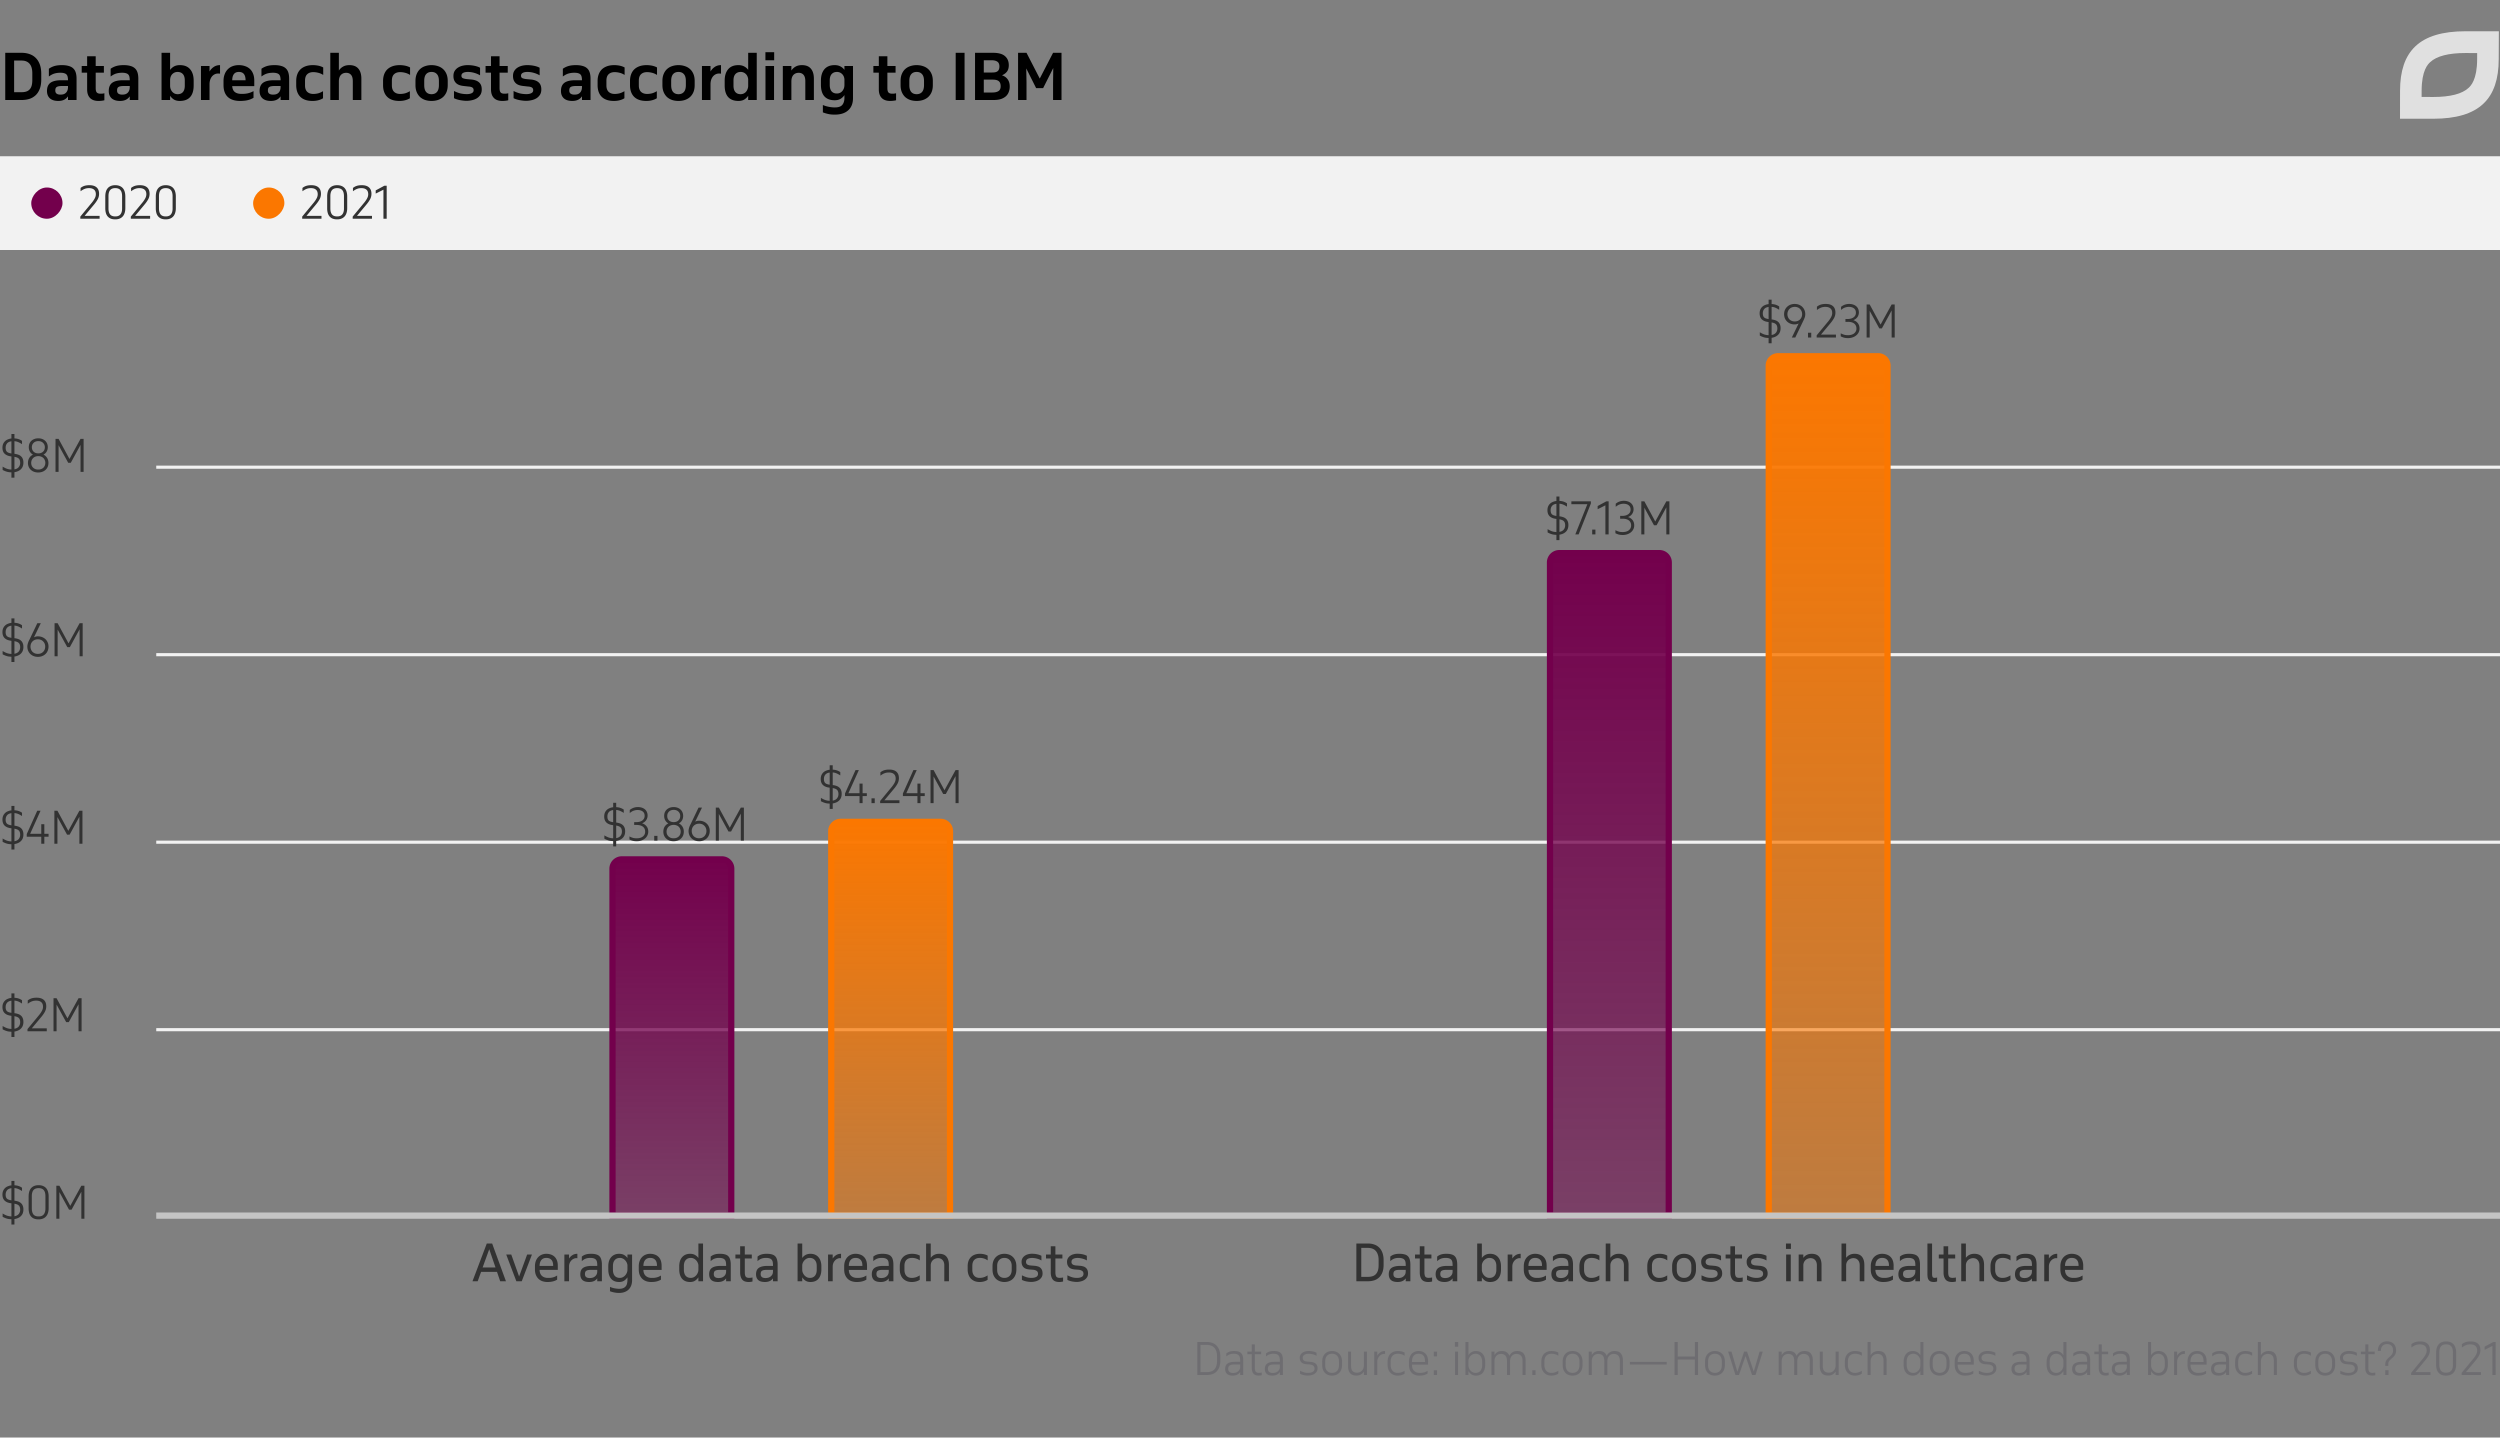 <svg width="800" height="460" viewBox="0 0 800 460" fill="none" xmlns="http://www.w3.org/2000/svg"><rect x="0" y="0" width="800" height="460" fill="#808080" stroke="none"/><path d="M386.16 429.43c.644 0 1.232.098 1.764.294.542.187.999.476 1.372.868.383.383.677.868.882 1.456.215.588.322 1.279.322 2.072v1.288c0 .793-.107 1.479-.322 2.058-.205.579-.499 1.055-.882 1.428-.373.373-.83.653-1.372.84a5.562 5.562 0 01-1.764.266h-3.024v-10.57h3.024zm-2.002.924v8.722h2.002a4.54 4.54 0 001.316-.182 2.495 2.495 0 001.05-.602c.29-.28.514-.649.672-1.106.168-.457.252-1.017.252-1.68v-1.484c0-.635-.079-1.181-.238-1.638-.158-.467-.382-.849-.672-1.148a2.602 2.602 0 00-1.05-.658 3.791 3.791 0 00-1.33-.224h-2.002zm12.69 9.646v-.952a2.29 2.29 0 01-.994.868 3.34 3.34 0 01-1.4.28c-.793 0-1.395-.187-1.806-.56-.401-.373-.602-.896-.602-1.568 0-.803.257-1.381.77-1.736.514-.364 1.293-.546 2.338-.546h1.694v-.448a4.3 4.3 0 00-.084-.896 1.587 1.587 0 00-.308-.672 1.334 1.334 0 00-.63-.42c-.261-.103-.597-.154-1.008-.154-.476 0-.9.065-1.274.196-.373.121-.746.345-1.12.672v-.966a3.54 3.54 0 011.008-.56c.383-.14.896-.21 1.54-.21.542 0 .994.061 1.358.182.364.112.658.294.882.546.224.243.383.551.476.924.094.364.14.798.14 1.302V440h-.98zm-2.268-.644c.234 0 .472-.028.714-.084a1.96 1.96 0 001.232-.812c.159-.215.266-.476.322-.784v-1.05h-1.736c-.784 0-1.33.112-1.638.336-.298.215-.448.569-.448 1.064 0 .439.136.77.406.994.28.224.663.336 1.148.336zm4.582-6.846h1.4v-2.31h.98v2.31h2.03v.84h-2.03v4.326c0 .56.094.975.28 1.246.196.261.546.392 1.05.392.15 0 .308-.009.476-.028.168-.028.304-.061.406-.098v.868a2.103 2.103 0 01-.406.084 3.014 3.014 0 01-.546.042c-.793 0-1.367-.215-1.722-.644-.345-.439-.518-1.041-.518-1.806v-4.382h-1.4v-.84zM409.55 440v-.952a2.295 2.295 0 01-.994.868c-.411.187-.878.28-1.4.28-.794 0-1.396-.187-1.806-.56-.402-.373-.602-.896-.602-1.568 0-.803.256-1.381.77-1.736.513-.364 1.292-.546 2.338-.546h1.694v-.448a4.3 4.3 0 00-.084-.896 1.6 1.6 0 00-.308-.672 1.344 1.344 0 00-.63-.42c-.262-.103-.598-.154-1.008-.154-.476 0-.901.065-1.274.196-.374.121-.747.345-1.12.672v-.966c.289-.233.625-.42 1.008-.56.382-.14.896-.21 1.54-.21.541 0 .994.061 1.358.182.364.112.658.294.882.546.224.243.382.551.476.924.093.364.14.798.14 1.302V440h-.98zm-2.268-.644c.233 0 .471-.028.714-.084.252-.056.48-.149.686-.28.214-.14.396-.317.546-.532.158-.215.266-.476.322-.784v-1.05h-1.736c-.784 0-1.33.112-1.638.336-.299.215-.448.569-.448 1.064 0 .439.135.77.406.994.28.224.662.336 1.148.336zm8.736-.714c.429.215.849.383 1.26.504.42.121.854.182 1.302.182.625 0 1.124-.112 1.498-.336.382-.233.574-.583.574-1.05 0-.812-.579-1.255-1.736-1.33l-.742-.056a4.21 4.21 0 01-.868-.14 2.036 2.036 0 01-.714-.35 1.683 1.683 0 01-.49-.616c-.122-.261-.182-.583-.182-.966 0-.345.074-.649.224-.91.158-.271.364-.499.616-.686.261-.187.56-.327.896-.42a3.746 3.746 0 011.078-.154c.56 0 1.05.056 1.47.168.429.103.793.233 1.092.392v.98a4.386 4.386 0 00-1.288-.504 5.745 5.745 0 00-1.176-.14c-.616 0-1.097.112-1.442.336-.346.224-.518.551-.518.98 0 .233.046.425.14.574.093.149.214.271.364.364.158.084.336.145.532.182.196.037.401.065.616.084l.84.07c.681.047 1.227.233 1.638.56.41.317.616.831.616 1.54 0 .392-.094.733-.28 1.022-.178.28-.416.518-.714.714a3.06 3.06 0 01-.98.406c-.364.093-.728.14-1.092.14-.42 0-.868-.051-1.344-.154a4.552 4.552 0 01-1.19-.42v-.966zm7.081-2.856c0-.569.075-1.069.224-1.498.159-.429.378-.789.658-1.078a2.77 2.77 0 01.994-.658 3.6 3.6 0 011.288-.224c.458 0 .882.075 1.274.224a2.74 2.74 0 011.008.658c.29.289.514.649.672 1.078.159.429.238.929.238 1.498v.952c0 .569-.079 1.069-.238 1.498a2.923 2.923 0 01-.672 1.078 2.74 2.74 0 01-1.008.658 3.554 3.554 0 01-1.274.224 3.6 3.6 0 01-1.288-.224 2.77 2.77 0 01-.994-.658 3.047 3.047 0 01-.658-1.078c-.149-.429-.224-.929-.224-1.498v-.952zm.966 1.022c0 .812.196 1.433.588 1.862.402.429.938.644 1.61.644.691 0 1.232-.215 1.624-.644.392-.439.588-1.059.588-1.862v-1.092c0-.821-.2-1.447-.602-1.876-.401-.429-.938-.644-1.61-.644-.672 0-1.208.215-1.61.644-.392.429-.588 1.055-.588 1.876v1.092zm13.36 3.192h-.98v-1.106c-.242.392-.56.705-.952.938-.392.233-.868.35-1.428.35-.942 0-1.628-.266-2.058-.798-.42-.541-.63-1.307-.63-2.296v-4.578h.966v4.578c0 .803.173 1.367.518 1.694.346.317.803.476 1.372.476.299 0 .574-.047.826-.14.262-.103.49-.247.686-.434.196-.187.355-.415.476-.686.122-.271.196-.579.224-.924v-4.564h.98V440zm2.335-7.49h.966v1.316a3.07 3.07 0 01.994-1.078c.411-.28.905-.42 1.484-.42v.938a.682.682 0 00-.126-.014h-.126c-.299 0-.579.061-.84.182a2.182 2.182 0 00-.672.504 2.87 2.87 0 00-.49.756c-.121.28-.196.588-.224.924V440h-.966v-7.49zm7.561-.182c.821 0 1.54.168 2.156.504v1.022a3.055 3.055 0 00-1.106-.518 4.24 4.24 0 00-1.05-.14c-.327 0-.63.047-.91.14-.28.084-.523.229-.728.434a2.034 2.034 0 00-.49.784c-.122.317-.182.709-.182 1.176v1.064c0 .355.046.686.14.994.093.308.233.579.42.812.186.224.42.401.7.532.289.131.63.196 1.022.196.345 0 .69-.051 1.036-.154a4.826 4.826 0 001.134-.518v.924a3.398 3.398 0 01-.98.448 4.278 4.278 0 01-1.232.168c-.495 0-.943-.084-1.344-.252a2.96 2.96 0 01-1.008-.7 3.187 3.187 0 01-.644-1.092 4.304 4.304 0 01-.224-1.428v-.924c0-.504.065-.966.196-1.386.13-.429.331-.798.602-1.106.28-.308.625-.546 1.036-.714.41-.177.896-.266 1.456-.266zm9.664 4.354h-5.152v.112c0 .364.047.7.14 1.008.103.308.257.574.462.798.205.224.457.401.756.532.308.131.672.196 1.092.196.42 0 .831-.037 1.232-.112.401-.075.835-.261 1.302-.56v.882c-.42.252-.835.425-1.246.518-.411.093-.873.14-1.386.14-1.045 0-1.862-.303-2.45-.91-.579-.607-.868-1.461-.868-2.562v-.924c0-.532.07-1.013.21-1.442.149-.429.355-.793.616-1.092.271-.299.593-.527.966-.686a3.136 3.136 0 011.274-.252c.924 0 1.661.275 2.212.826.56.551.84 1.386.84 2.506v1.022zm-5.152-.84h4.172v-.224c0-.793-.168-1.395-.504-1.806-.327-.411-.845-.616-1.554-.616-.299 0-.579.047-.84.14a1.645 1.645 0 00-.672.448 2.248 2.248 0 00-.448.798c-.103.317-.154.7-.154 1.148v.112zm6.983 2.632h1.036V440h-1.036v-1.526zm0-5.95h1.036v1.526h-1.036v-1.526zm6.798-.014h.966V440h-.966v-7.49zm-.042-3.08h1.05v1.526h-1.05v-1.526zm3.364 0h.966v4.228c.242-.392.564-.709.966-.952.401-.252.882-.378 1.442-.378.494 0 .924.089 1.288.266.373.177.681.425.924.742.252.308.438.677.56 1.106.121.42.182.877.182 1.372v.882c0 1.064-.248 1.913-.742 2.548-.495.635-1.228.952-2.198.952-.579 0-1.069-.135-1.47-.406a3.163 3.163 0 01-.952-1.036V440h-.966v-10.57zm3.234 3.766c-.299 0-.579.056-.84.168a2.51 2.51 0 00-1.19 1.134c-.131.252-.21.518-.238.798v1.652c0 .28.056.565.168.854.112.28.27.537.476.77.205.224.448.406.728.546.28.14.588.21.924.21.289 0 .56-.047.812-.14.261-.103.485-.257.672-.462.186-.215.336-.481.448-.798.112-.327.168-.714.168-1.162v-1.022c0-.355-.047-.686-.14-.994a2.203 2.203 0 00-.392-.812 1.847 1.847 0 00-.672-.546 2.043 2.043 0 00-.924-.196zm5.092-.686h.966v1.12c.233-.401.541-.719.924-.952.383-.233.854-.35 1.414-.35.653 0 1.176.131 1.568.392.392.261.677.644.854 1.148.243-.476.569-.849.98-1.12.411-.28.924-.42 1.54-.42.943 0 1.624.271 2.044.812.429.532.644 1.293.644 2.282V440h-.98v-4.48c0-.803-.182-1.381-.546-1.736-.355-.355-.817-.532-1.386-.532-.588 0-1.069.191-1.442.574-.373.383-.583.919-.63 1.61V440h-.98v-4.48c0-.803-.173-1.381-.518-1.736-.345-.355-.803-.532-1.372-.532-.597 0-1.087.191-1.47.574-.383.383-.597.919-.644 1.61V440h-.966v-7.49zm13.081 5.964h1.036V440h-1.036v-1.526zm6.169-6.146c.821 0 1.54.168 2.156.504v1.022a3.055 3.055 0 00-1.106-.518 4.24 4.24 0 00-1.05-.14c-.327 0-.63.047-.91.14-.28.084-.523.229-.728.434a2.046 2.046 0 00-.49.784c-.121.317-.182.709-.182 1.176v1.064c0 .355.047.686.14.994.093.308.233.579.42.812.187.224.42.401.7.532.289.131.63.196 1.022.196.345 0 .691-.051 1.036-.154a4.79 4.79 0 001.134-.518v.924a3.386 3.386 0 01-.98.448 4.273 4.273 0 01-1.232.168c-.495 0-.943-.084-1.344-.252a2.96 2.96 0 01-1.008-.7 3.187 3.187 0 01-.644-1.092 4.33 4.33 0 01-.224-1.428v-.924c0-.504.065-.966.196-1.386.131-.429.331-.798.602-1.106.28-.308.625-.546 1.036-.714.411-.177.896-.266 1.456-.266zm3.546 3.458c0-.569.075-1.069.224-1.498.159-.429.378-.789.658-1.078a2.77 2.77 0 01.994-.658 3.6 3.6 0 011.288-.224c.458 0 .882.075 1.274.224a2.74 2.74 0 011.008.658c.29.289.514.649.672 1.078.159.429.238.929.238 1.498v.952c0 .569-.079 1.069-.238 1.498a2.923 2.923 0 01-.672 1.078 2.74 2.74 0 01-1.008.658 3.554 3.554 0 01-1.274.224 3.6 3.6 0 01-1.288-.224 2.77 2.77 0 01-.994-.658 3.047 3.047 0 01-.658-1.078c-.149-.429-.224-.929-.224-1.498v-.952zm.966 1.022c0 .812.196 1.433.588 1.862.402.429.938.644 1.61.644.691 0 1.232-.215 1.624-.644.392-.439.588-1.059.588-1.862v-1.092c0-.821-.2-1.447-.602-1.876-.401-.429-.938-.644-1.61-.644-.672 0-1.208.215-1.61.644-.392.429-.588 1.055-.588 1.876v1.092zm7.382-4.298h.966v1.12a2.67 2.67 0 01.924-.952c.383-.233.854-.35 1.414-.35.654 0 1.176.131 1.568.392.392.261.677.644.854 1.148a2.88 2.88 0 01.98-1.12c.411-.28.924-.42 1.54-.42.943 0 1.624.271 2.044.812.43.532.644 1.293.644 2.282V440h-.98v-4.48c0-.803-.182-1.381-.546-1.736-.354-.355-.816-.532-1.386-.532-.588 0-1.068.191-1.442.574-.373.383-.583.919-.63 1.61V440h-.98v-4.48c0-.803-.172-1.381-.518-1.736-.345-.355-.802-.532-1.372-.532-.597 0-1.087.191-1.47.574-.382.383-.597.919-.644 1.61V440h-.966v-7.49zm13.165 4.13v-.854h11.774v.854h-11.774zm21.812 3.36h-1.022v-4.956h-5.488V440h-1.022v-10.57h1.022v4.662h5.488v-4.662h1.022V440zm2.23-4.214c0-.569.075-1.069.224-1.498.159-.429.378-.789.658-1.078.28-.289.611-.509.994-.658a3.596 3.596 0 011.288-.224c.457 0 .882.075 1.274.224a2.74 2.74 0 011.008.658c.289.289.513.649.672 1.078.159.429.238.929.238 1.498v.952c0 .569-.079 1.069-.238 1.498a2.95 2.95 0 01-.672 1.078 2.74 2.74 0 01-1.008.658 3.558 3.558 0 01-1.274.224c-.467 0-.896-.075-1.288-.224a2.761 2.761 0 01-.994-.658 3.047 3.047 0 01-.658-1.078c-.149-.429-.224-.929-.224-1.498v-.952zm.966 1.022c0 .812.196 1.433.588 1.862.401.429.938.644 1.61.644.691 0 1.232-.215 1.624-.644.392-.439.588-1.059.588-1.862v-1.092c0-.821-.201-1.447-.602-1.876-.401-.429-.938-.644-1.61-.644-.672 0-1.209.215-1.61.644-.392.429-.588 1.055-.588 1.876v1.092zM561.762 440h-1.106l-2.086-6.076-2.1 6.076h-1.12l-2.338-7.49h1.064l1.876 6.454 2.156-6.454h.952l2.142 6.398 1.876-6.398h1.008l-2.324 7.49zm7.416-7.49h.966v1.12c.233-.401.541-.719.924-.952.383-.233.854-.35 1.414-.35.653 0 1.176.131 1.568.392.392.261.677.644.854 1.148.243-.476.569-.849.98-1.12.411-.28.924-.42 1.54-.42.943 0 1.624.271 2.044.812.429.532.644 1.293.644 2.282V440h-.98v-4.48c0-.803-.182-1.381-.546-1.736-.355-.355-.817-.532-1.386-.532-.588 0-1.069.191-1.442.574-.373.383-.583.919-.63 1.61V440h-.98v-4.48c0-.803-.173-1.381-.518-1.736-.345-.355-.803-.532-1.372-.532-.597 0-1.087.191-1.47.574-.383.383-.597.919-.644 1.61V440h-.966v-7.49zm19.199 7.49h-.98v-1.106c-.243.392-.56.705-.952.938-.392.233-.868.35-1.428.35-.943 0-1.629-.266-2.058-.798-.42-.541-.63-1.307-.63-2.296v-4.578h.966v4.578c0 .803.172 1.367.518 1.694.345.317.802.476 1.372.476.298 0 .574-.047.826-.14.261-.103.49-.247.686-.434.196-.187.354-.415.476-.686a2.81 2.81 0 00.224-.924v-4.564h.98V440zm5.26-7.672c.821 0 1.54.168 2.156.504v1.022a3.055 3.055 0 00-1.106-.518 4.24 4.24 0 00-1.05-.14c-.327 0-.63.047-.91.14-.28.084-.523.229-.728.434a2.046 2.046 0 00-.49.784c-.121.317-.182.709-.182 1.176v1.064c0 .355.047.686.14.994.093.308.233.579.42.812.187.224.42.401.7.532.289.131.63.196 1.022.196.345 0 .691-.051 1.036-.154a4.79 4.79 0 001.134-.518v.924a3.386 3.386 0 01-.98.448 4.273 4.273 0 01-1.232.168c-.495 0-.943-.084-1.344-.252a2.96 2.96 0 01-1.008-.7 3.187 3.187 0 01-.644-1.092 4.33 4.33 0 01-.224-1.428v-.924c0-.504.065-.966.196-1.386.131-.429.331-.798.602-1.106.28-.308.625-.546 1.036-.714.411-.177.896-.266 1.456-.266zm3.978-2.898h.98v4.242c.252-.42.584-.747.994-.98.42-.243.915-.364 1.484-.364.934 0 1.606.271 2.016.812.42.541.63 1.302.63 2.282V440h-.98v-4.48c0-.803-.172-1.381-.518-1.736-.345-.355-.802-.532-1.372-.532-.298 0-.578.051-.84.154a2.06 2.06 0 00-.7.42 2.346 2.346 0 00-.49.686 2.81 2.81 0 00-.224.924V440h-.98v-10.57zm16.907 0h.98V440h-.98v-1.246a3.302 3.302 0 01-.966 1.036c-.392.271-.868.406-1.428.406-.495 0-.929-.084-1.302-.252a2.57 2.57 0 01-.924-.714 3.32 3.32 0 01-.56-1.106 5.214 5.214 0 01-.182-1.428v-.882c0-.504.06-.966.182-1.386a3.32 3.32 0 01.56-1.106c.242-.317.546-.56.91-.728.373-.177.807-.266 1.302-.266.56 0 1.04.126 1.442.378.401.252.723.579.966.98v-4.256zm-2.254 3.766c-.299 0-.579.051-.84.154a1.773 1.773 0 00-.672.448 2.248 2.248 0 00-.448.798c-.112.317-.168.7-.168 1.148v1.022c0 .355.042.691.126 1.008.084.308.214.579.392.812.177.233.396.415.658.546.261.131.569.196.924.196.336 0 .644-.07.924-.21.28-.14.518-.322.714-.546.205-.224.364-.476.476-.756a2.39 2.39 0 00.168-.868v-1.652a2.446 2.446 0 00-.252-.798 2.552 2.552 0 00-.504-.672 2.171 2.171 0 00-.686-.462 1.978 1.978 0 00-.812-.168zm5.232 2.59c0-.569.074-1.069.224-1.498.158-.429.378-.789.658-1.078.28-.289.611-.509.994-.658a3.596 3.596 0 011.288-.224c.457 0 .882.075 1.274.224a2.74 2.74 0 011.008.658c.289.289.513.649.672 1.078.158.429.238.929.238 1.498v.952c0 .569-.08 1.069-.238 1.498a2.95 2.95 0 01-.672 1.078 2.74 2.74 0 01-1.008.658 3.558 3.558 0 01-1.274.224c-.467 0-.896-.075-1.288-.224a2.761 2.761 0 01-.994-.658c-.28-.289-.5-.649-.658-1.078-.15-.429-.224-.929-.224-1.498v-.952zm.966 1.022c0 .812.196 1.433.588 1.862.401.429.938.644 1.61.644.69 0 1.232-.215 1.624-.644.392-.439.588-1.059.588-1.862v-1.092c0-.821-.201-1.447-.602-1.876-.402-.429-.938-.644-1.61-.644-.672 0-1.209.215-1.61.644-.392.429-.588 1.055-.588 1.876v1.092zm13.15-.126h-5.152v.112c0 .364.047.7.14 1.008.103.308.257.574.462.798.205.224.457.401.756.532.308.131.672.196 1.092.196.42 0 .831-.037 1.232-.112.401-.075.835-.261 1.302-.56v.882c-.42.252-.835.425-1.246.518-.411.093-.873.14-1.386.14-1.045 0-1.862-.303-2.45-.91-.579-.607-.868-1.461-.868-2.562v-.924c0-.532.07-1.013.21-1.442.149-.429.355-.793.616-1.092.271-.299.593-.527.966-.686a3.136 3.136 0 011.274-.252c.924 0 1.661.275 2.212.826.56.551.84 1.386.84 2.506v1.022zm-5.152-.84h4.172v-.224c0-.793-.168-1.395-.504-1.806-.327-.411-.845-.616-1.554-.616-.299 0-.579.047-.84.14a1.645 1.645 0 00-.672.448 2.248 2.248 0 00-.448.798c-.103.317-.154.7-.154 1.148v.112zm6.772 2.8c.43.215.85.383 1.26.504.42.121.854.182 1.302.182.626 0 1.125-.112 1.498-.336.383-.233.574-.583.574-1.05 0-.812-.578-1.255-1.736-1.33l-.742-.056a4.221 4.221 0 01-.868-.14 2.053 2.053 0 01-.714-.35 1.703 1.703 0 01-.49-.616c-.121-.261-.182-.583-.182-.966 0-.345.075-.649.224-.91.159-.271.364-.499.616-.686.262-.187.56-.327.896-.42a3.756 3.756 0 011.078-.154c.56 0 1.05.056 1.47.168.43.103.794.233 1.092.392v.98a4.375 4.375 0 00-1.288-.504 5.73 5.73 0 00-1.176-.14c-.616 0-1.096.112-1.442.336-.345.224-.518.551-.518.98 0 .233.047.425.14.574.094.149.215.271.364.364.159.084.336.145.532.182.196.037.402.065.616.084l.84.07c.682.047 1.228.233 1.638.56.411.317.616.831.616 1.54 0 .392-.093.733-.28 1.022a2.36 2.36 0 01-.714.714 3.05 3.05 0 01-.98.406c-.364.093-.728.14-1.092.14-.42 0-.868-.051-1.344-.154a4.578 4.578 0 01-1.19-.42v-.966zM648.479 440v-.952a2.29 2.29 0 01-.994.868 3.34 3.34 0 01-1.4.28c-.793 0-1.395-.187-1.806-.56-.401-.373-.602-.896-.602-1.568 0-.803.257-1.381.77-1.736.514-.364 1.293-.546 2.338-.546h1.694v-.448a4.3 4.3 0 00-.084-.896 1.587 1.587 0 00-.308-.672 1.334 1.334 0 00-.63-.42c-.261-.103-.597-.154-1.008-.154-.476 0-.9.065-1.274.196-.373.121-.746.345-1.12.672v-.966a3.54 3.54 0 011.008-.56c.383-.14.896-.21 1.54-.21.542 0 .994.061 1.358.182.364.112.658.294.882.546.224.243.383.551.476.924.094.364.14.798.14 1.302V440h-.98zm-2.268-.644c.234 0 .472-.028.714-.084a1.96 1.96 0 001.232-.812c.159-.215.266-.476.322-.784v-1.05h-1.736c-.784 0-1.33.112-1.638.336-.298.215-.448.569-.448 1.064 0 .439.136.77.406.994.28.224.663.336 1.148.336zm14.07-9.926h.98V440h-.98v-1.246a3.28 3.28 0 01-.966 1.036c-.392.271-.868.406-1.428.406-.494 0-.928-.084-1.302-.252a2.57 2.57 0 01-.924-.714 3.358 3.358 0 01-.56-1.106 5.253 5.253 0 01-.182-1.428v-.882c0-.504.061-.966.182-1.386.131-.429.318-.798.56-1.106.243-.317.546-.56.91-.728.374-.177.808-.266 1.302-.266.56 0 1.041.126 1.442.378.402.252.724.579.966.98v-4.256zm-2.254 3.766c-.298 0-.578.051-.84.154a1.773 1.773 0 00-.672.448 2.263 2.263 0 00-.448.798c-.112.317-.168.7-.168 1.148v1.022c0 .355.042.691.126 1.008.084.308.215.579.392.812.178.233.397.415.658.546.262.131.57.196.924.196.336 0 .644-.07.924-.21.28-.14.518-.322.714-.546.206-.224.364-.476.476-.756a2.39 2.39 0 00.168-.868v-1.652a2.51 2.51 0 00-.756-1.47 2.16 2.16 0 00-.686-.462 1.974 1.974 0 00-.812-.168zM667.88 440v-.952a2.295 2.295 0 01-.994.868c-.411.187-.878.28-1.4.28-.794 0-1.396-.187-1.806-.56-.402-.373-.602-.896-.602-1.568 0-.803.256-1.381.77-1.736.513-.364 1.292-.546 2.338-.546h1.694v-.448a4.3 4.3 0 00-.084-.896 1.6 1.6 0 00-.308-.672 1.344 1.344 0 00-.63-.42c-.262-.103-.598-.154-1.008-.154-.476 0-.901.065-1.274.196-.374.121-.747.345-1.12.672v-.966c.289-.233.625-.42 1.008-.56.382-.14.896-.21 1.54-.21.541 0 .994.061 1.358.182.364.112.658.294.882.546.224.243.382.551.476.924.093.364.14.798.14 1.302V440h-.98zm-2.268-.644c.233 0 .471-.028.714-.084.252-.056.48-.149.686-.28.214-.14.396-.317.546-.532.158-.215.266-.476.322-.784v-1.05h-1.736c-.784 0-1.33.112-1.638.336-.299.215-.448.569-.448 1.064 0 .439.135.77.406.994.28.224.662.336 1.148.336zm4.581-6.846h1.4v-2.31h.98v2.31h2.03v.84h-2.03v4.326c0 .56.094.975.28 1.246.196.261.546.392 1.05.392.15 0 .308-.009.476-.028.168-.028.304-.061.406-.098v.868a2.103 2.103 0 01-.406.084 3.014 3.014 0 01-.546.042c-.793 0-1.367-.215-1.722-.644-.345-.439-.518-1.041-.518-1.806v-4.382h-1.4v-.84zm10.388 7.49v-.952a2.295 2.295 0 01-.994.868c-.411.187-.878.28-1.4.28-.794 0-1.396-.187-1.806-.56-.402-.373-.602-.896-.602-1.568 0-.803.256-1.381.77-1.736.513-.364 1.292-.546 2.338-.546h1.694v-.448a4.3 4.3 0 00-.084-.896 1.6 1.6 0 00-.308-.672 1.344 1.344 0 00-.63-.42c-.262-.103-.598-.154-1.008-.154-.476 0-.901.065-1.274.196-.374.121-.747.345-1.12.672v-.966c.289-.233.625-.42 1.008-.56.382-.14.896-.21 1.54-.21.541 0 .994.061 1.358.182.364.112.658.294.882.546.224.243.382.551.476.924.093.364.14.798.14 1.302V440h-.98zm-2.268-.644c.233 0 .471-.028.714-.084.252-.056.48-.149.686-.28.214-.14.396-.317.546-.532.158-.215.266-.476.322-.784v-1.05h-1.736c-.784 0-1.33.112-1.638.336-.299.215-.448.569-.448 1.064 0 .439.135.77.406.994.28.224.662.336 1.148.336zm9.072-9.926h.966v4.228c.243-.392.565-.709.966-.952.401-.252.882-.378 1.442-.378.495 0 .924.089 1.288.266.373.177.681.425.924.742.252.308.439.677.56 1.106.121.42.182.877.182 1.372v.882c0 1.064-.247 1.913-.742 2.548s-1.227.952-2.198.952c-.579 0-1.069-.135-1.47-.406a3.174 3.174 0 01-.952-1.036V440h-.966v-10.57zm3.234 3.766c-.299 0-.579.056-.84.168a2.395 2.395 0 00-.686.462c-.205.196-.373.42-.504.672-.131.252-.21.518-.238.798v1.652c0 .28.056.565.168.854.112.28.271.537.476.77.205.224.448.406.728.546.28.14.588.21.924.21.289 0 .56-.047.812-.14.261-.103.485-.257.672-.462.187-.215.336-.481.448-.798.112-.327.168-.714.168-1.162v-1.022c0-.355-.047-.686-.14-.994a2.203 2.203 0 00-.392-.812 1.831 1.831 0 00-.672-.546 2.037 2.037 0 00-.924-.196zm5.092-.686h.966v1.316a3.07 3.07 0 01.994-1.078c.411-.28.905-.42 1.484-.42v.938a.682.682 0 00-.126-.014h-.126c-.299 0-.579.061-.84.182a2.182 2.182 0 00-.672.504 2.87 2.87 0 00-.49.756c-.121.28-.196.588-.224.924V440h-.966v-7.49zm10.403 4.172h-5.152v.112c0 .364.047.7.14 1.008.103.308.257.574.462.798.205.224.457.401.756.532.308.131.672.196 1.092.196.42 0 .831-.037 1.232-.112.401-.075.835-.261 1.302-.56v.882c-.42.252-.835.425-1.246.518-.411.093-.873.14-1.386.14-1.045 0-1.862-.303-2.45-.91-.579-.607-.868-1.461-.868-2.562v-.924c0-.532.07-1.013.21-1.442.149-.429.355-.793.616-1.092.271-.299.593-.527.966-.686a3.136 3.136 0 011.274-.252c.924 0 1.661.275 2.212.826.56.551.84 1.386.84 2.506v1.022zm-5.152-.84h4.172v-.224c0-.793-.168-1.395-.504-1.806-.327-.411-.845-.616-1.554-.616-.299 0-.579.047-.84.14a1.645 1.645 0 00-.672.448 2.248 2.248 0 00-.448.798c-.103.317-.154.7-.154 1.148v.112zM712.341 440v-.952a2.295 2.295 0 01-.994.868c-.411.187-.878.28-1.4.28-.794 0-1.396-.187-1.806-.56-.402-.373-.602-.896-.602-1.568 0-.803.256-1.381.77-1.736.513-.364 1.292-.546 2.338-.546h1.694v-.448a4.3 4.3 0 00-.084-.896 1.6 1.6 0 00-.308-.672 1.344 1.344 0 00-.63-.42c-.262-.103-.598-.154-1.008-.154-.476 0-.901.065-1.274.196-.374.121-.747.345-1.12.672v-.966c.289-.233.625-.42 1.008-.56.382-.14.896-.21 1.54-.21.541 0 .994.061 1.358.182.364.112.658.294.882.546.224.243.382.551.476.924.093.364.14.798.14 1.302V440h-.98zm-2.268-.644c.233 0 .471-.028.714-.084.252-.056.48-.149.686-.28.214-.14.396-.317.546-.532.158-.215.266-.476.322-.784v-1.05h-1.736c-.784 0-1.33.112-1.638.336-.299.215-.448.569-.448 1.064 0 .439.135.77.406.994.28.224.662.336 1.148.336zm8.457-7.028c.821 0 1.54.168 2.156.504v1.022a3.055 3.055 0 00-1.106-.518 4.24 4.24 0 00-1.05-.14c-.327 0-.63.047-.91.14-.28.084-.523.229-.728.434a2.034 2.034 0 00-.49.784c-.122.317-.182.709-.182 1.176v1.064c0 .355.046.686.14.994.093.308.233.579.42.812.186.224.42.401.7.532.289.131.63.196 1.022.196.345 0 .69-.051 1.036-.154a4.826 4.826 0 001.134-.518v.924a3.398 3.398 0 01-.98.448 4.278 4.278 0 01-1.232.168c-.495 0-.943-.084-1.344-.252a2.96 2.96 0 01-1.008-.7 3.187 3.187 0 01-.644-1.092 4.304 4.304 0 01-.224-1.428v-.924c0-.504.065-.966.196-1.386.13-.429.331-.798.602-1.106.28-.308.625-.546 1.036-.714.41-.177.896-.266 1.456-.266zm3.978-2.898h.98v4.242c.252-.42.583-.747.994-.98.42-.243.915-.364 1.484-.364.933 0 1.605.271 2.016.812.42.541.63 1.302.63 2.282V440h-.98v-4.48c0-.803-.173-1.381-.518-1.736-.345-.355-.803-.532-1.372-.532-.299 0-.579.051-.84.154a2.05 2.05 0 00-.7.42 2.346 2.346 0 00-.49.686 2.81 2.81 0 00-.224.924V440h-.98v-10.57zm14.834 2.898c.822 0 1.54.168 2.156.504v1.022a3.048 3.048 0 00-1.106-.518 4.24 4.24 0 00-1.05-.14c-.326 0-.63.047-.91.14-.28.084-.522.229-.728.434a2.058 2.058 0 00-.49.784c-.121.317-.182.709-.182 1.176v1.064c0 .355.047.686.14.994.094.308.234.579.42.812.187.224.42.401.7.532.29.131.63.196 1.022.196.346 0 .691-.051 1.036-.154a4.79 4.79 0 001.134-.518v.924c-.27.187-.597.336-.98.448a4.273 4.273 0 01-1.232.168c-.494 0-.942-.084-1.344-.252a2.96 2.96 0 01-1.008-.7 3.203 3.203 0 01-.644-1.092 4.33 4.33 0 01-.224-1.428v-.924c0-.504.066-.966.196-1.386a2.97 2.97 0 01.602-1.106c.28-.308.626-.546 1.036-.714.411-.177.896-.266 1.456-.266zm3.547 3.458c0-.569.074-1.069.224-1.498.158-.429.378-.789.658-1.078.28-.289.611-.509.994-.658a3.596 3.596 0 011.288-.224c.457 0 .882.075 1.274.224a2.74 2.74 0 011.008.658c.289.289.513.649.672 1.078.158.429.238.929.238 1.498v.952c0 .569-.08 1.069-.238 1.498a2.95 2.95 0 01-.672 1.078 2.74 2.74 0 01-1.008.658 3.558 3.558 0 01-1.274.224c-.467 0-.896-.075-1.288-.224a2.761 2.761 0 01-.994-.658c-.28-.289-.5-.649-.658-1.078-.15-.429-.224-.929-.224-1.498v-.952zm.966 1.022c0 .812.196 1.433.588 1.862.401.429.938.644 1.61.644.69 0 1.232-.215 1.624-.644.392-.439.588-1.059.588-1.862v-1.092c0-.821-.201-1.447-.602-1.876-.402-.429-.938-.644-1.61-.644-.672 0-1.209.215-1.61.644-.392.429-.588 1.055-.588 1.876v1.092zm7.046 1.834c.429.215.849.383 1.26.504.42.121.854.182 1.302.182.625 0 1.124-.112 1.498-.336.382-.233.574-.583.574-1.05 0-.812-.579-1.255-1.736-1.33l-.742-.056a4.21 4.21 0 01-.868-.14 2.036 2.036 0 01-.714-.35 1.683 1.683 0 01-.49-.616c-.122-.261-.182-.583-.182-.966 0-.345.074-.649.224-.91.158-.271.364-.499.616-.686.261-.187.56-.327.896-.42a3.746 3.746 0 011.078-.154c.56 0 1.05.056 1.47.168.429.103.793.233 1.092.392v.98a4.386 4.386 0 00-1.288-.504 5.745 5.745 0 00-1.176-.14c-.616 0-1.097.112-1.442.336-.346.224-.518.551-.518.98 0 .233.046.425.14.574.093.149.214.271.364.364.158.084.336.145.532.182.196.037.401.065.616.084l.84.07c.681.047 1.227.233 1.638.56.41.317.616.831.616 1.54 0 .392-.094.733-.28 1.022-.178.28-.416.518-.714.714a3.06 3.06 0 01-.98.406c-.364.093-.728.14-1.092.14-.42 0-.868-.051-1.344-.154a4.552 4.552 0 01-1.19-.42v-.966zm6.591-6.132h1.4v-2.31h.98v2.31h2.03v.84h-2.03v4.326c0 .56.094.975.28 1.246.196.261.546.392 1.05.392.15 0 .308-.009.476-.028.168-.028.304-.061.406-.098v.868a2.103 2.103 0 01-.406.084 3.014 3.014 0 01-.546.042c-.793 0-1.367-.215-1.722-.644-.345-.439-.518-1.041-.518-1.806v-4.382h-1.4v-.84zm7.798 5.964h1.036V440h-1.036v-1.526zm3.458-6.37c0 .429-.061.793-.182 1.092-.122.299-.276.56-.462.784a4.626 4.626 0 01-.602.602c-.215.177-.416.355-.602.532a2.636 2.636 0 00-.462.574 1.427 1.427 0 00-.182.742v.672h-.966v-.518c0-.383.06-.709.182-.98.121-.271.275-.509.462-.714.186-.205.387-.397.602-.574.214-.177.415-.364.602-.56.186-.205.34-.434.462-.686.121-.261.182-.574.182-.938 0-.653-.173-1.153-.518-1.498-.346-.355-.817-.532-1.414-.532-.598 0-1.069.182-1.414.546-.346.364-.523.845-.532 1.442a.23.23 0 00-.014.098v.098h-.98v-.098a.23.23 0 01.014-.098c.009-.392.079-.761.21-1.106a2.56 2.56 0 01.56-.91c.252-.261.555-.467.91-.616a3.157 3.157 0 011.232-.224c.466 0 .882.07 1.246.21.364.14.667.336.91.588.252.252.438.555.56.91.13.345.196.733.196 1.162zm7.589-1.904c-.242 0-.471.019-.686.056a2.757 2.757 0 00-.63.168 3.79 3.79 0 00-.658.308c-.224.121-.462.28-.714.476v-1.064a3.808 3.808 0 011.232-.672c.448-.14.976-.21 1.582-.21 1.018 0 1.788.233 2.31.7.532.467.798 1.153.798 2.058a3.66 3.66 0 01-.462 1.792c-.308.551-.69 1.097-1.148 1.638l-3.024 3.626h4.802V440h-6.174v-.686l3.738-4.522c.364-.448.658-.887.882-1.316.234-.429.35-.868.35-1.316 0-.663-.191-1.153-.574-1.47-.382-.327-.924-.49-1.624-.49zm5.221 2.688c0-.551.061-1.05.182-1.498.121-.448.313-.826.574-1.134.261-.317.593-.56.994-.728.401-.177.882-.266 1.442-.266.56 0 1.041.089 1.442.266.411.168.747.411 1.008.728.261.308.453.686.574 1.134.131.448.196.947.196 1.498v3.752c0 .513-.065.989-.196 1.428a3.037 3.037 0 01-.574 1.12 2.626 2.626 0 01-1.008.742c-.401.177-.882.266-1.442.266-.56 0-1.041-.079-1.442-.238a2.591 2.591 0 01-.994-.714 2.896 2.896 0 01-.574-1.12 5.584 5.584 0 01-.182-1.484v-3.752zm1.022 3.85c0 .775.163 1.391.49 1.848.336.448.896.672 1.68.672.756 0 1.307-.219 1.652-.658.355-.439.532-1.059.532-1.862v-3.948c0-.877-.177-1.526-.532-1.946-.355-.429-.905-.644-1.652-.644-.737 0-1.283.21-1.638.63-.355.42-.532 1.073-.532 1.96v3.948zm9.917-6.538c-.242 0-.471.019-.686.056a2.757 2.757 0 00-.63.168 3.79 3.79 0 00-.658.308c-.224.121-.462.28-.714.476v-1.064a3.808 3.808 0 011.232-.672c.448-.14.976-.21 1.582-.21 1.018 0 1.788.233 2.31.7.532.467.798 1.153.798 2.058a3.66 3.66 0 01-.462 1.792c-.308.551-.69 1.097-1.148 1.638l-3.024 3.626h4.802V440h-6.174v-.686l3.738-4.522c.364-.448.658-.887.882-1.316.234-.429.35-.868.35-1.316 0-.663-.191-1.153-.574-1.47-.382-.327-.924-.49-1.624-.49zm4.591.728l2.772-1.498h.742V440h-1.036v-9.296l-2.478 1.246v-1.022z" fill="#6E6D71"/><g fill="#323232"><path d="M155.773 397.92h1.712l4.416 12.08h-1.84l-1.024-3.008h-5.088L152.861 410h-1.664l4.576-12.08zm-1.328 7.664h4.112l-2-5.84-2.112 5.84zM166.96 410h-1.728l-3.248-8.56h1.616l2.512 7.04 2.576-7.04h1.536L166.96 410zm11.536-3.632h-5.824c.011.821.256 1.456.736 1.904.491.437 1.12.656 1.888.656.267 0 .523-.005.768-.016a4.98 4.98 0 001.44-.336c.246-.107.507-.245.784-.416v1.328a4.89 4.89 0 01-1.424.576c-.469.117-1.04.176-1.712.176a4.783 4.783 0 01-1.584-.256 3.522 3.522 0 01-1.248-.752 3.657 3.657 0 01-.832-1.248c-.202-.501-.304-1.077-.304-1.728V405.2c0-.608.091-1.157.272-1.648.182-.491.432-.907.752-1.248a3.301 3.301 0 011.152-.8 3.699 3.699 0 011.472-.288c.523 0 1.008.08 1.456.24.448.149.838.384 1.168.704.331.309.587.704.768 1.184.182.48.272 1.045.272 1.696v1.328zm-3.664-3.84c-.693 0-1.226.229-1.6.688-.373.448-.56 1.077-.56 1.888h4.336v-.144c0-.821-.192-1.429-.576-1.824-.373-.405-.906-.608-1.6-.608zm5.768-1.088h1.488v1.28a3.703 3.703 0 011.104-1.088c.437-.277.96-.416 1.568-.416v1.424a.872.872 0 00-.176-.016.872.872 0 00-.176-.016c-.288 0-.571.069-.848.208a2.273 2.273 0 00-.736.544 2.774 2.774 0 00-.528.816c-.128.32-.197.661-.208 1.024v4.8H180.6v-8.56zm10.52 8.56v-.928a2.536 2.536 0 01-1.072.88c-.427.192-.923.288-1.488.288-.992 0-1.718-.213-2.176-.64-.459-.437-.688-1.045-.688-1.824 0-.96.304-1.648.912-2.064.618-.416 1.536-.624 2.752-.624h1.76v-.288c0-.352-.027-.667-.08-.944a1.546 1.546 0 00-.32-.72c-.16-.203-.39-.352-.688-.448-.288-.107-.672-.16-1.152-.16-.566 0-1.051.08-1.456.24-.406.149-.822.416-1.248.8v-1.456c.17-.139.346-.261.528-.368.181-.107.384-.197.608-.272.234-.085.496-.149.784-.192.298-.043.65-.064 1.056-.064.672 0 1.226.069 1.664.208.448.128.8.336 1.056.624.266.288.453.656.56 1.104.117.437.176.96.176 1.568V410h-1.488zm0-3.648h-1.84c-.395 0-.726.021-.992.064a1.75 1.75 0 00-.656.224.844.844 0 00-.352.416 2.034 2.034 0 00-.096.672c0 .832.517 1.248 1.552 1.248.266 0 .538-.032.816-.096.288-.075.544-.197.768-.368.234-.171.426-.389.576-.656.149-.277.224-.624.224-1.04v-.464zm11.149 3.344c0 .565-.085 1.093-.256 1.584a3.549 3.549 0 01-.768 1.28 3.366 3.366 0 01-1.312.864c-.523.213-1.141.32-1.856.32a7.26 7.26 0 01-1.52-.16 7.597 7.597 0 01-1.36-.384v-1.392c.491.213.997.368 1.52.464.533.096.997.144 1.392.144.523 0 .955-.069 1.296-.208a2.03 2.03 0 00.816-.576c.203-.245.347-.544.432-.896a4.7 4.7 0 00.128-1.136v-.864c-.288.437-.645.8-1.072 1.088-.427.277-.949.416-1.568.416-1.141 0-2.011-.357-2.608-1.072-.587-.725-.88-1.696-.88-2.912V405.2c0-.565.069-1.088.208-1.568.149-.491.368-.912.656-1.264a3.102 3.102 0 011.104-.848c.437-.203.944-.304 1.52-.304.608 0 1.125.123 1.552.368.437.245.8.571 1.088.976v-1.12h1.488v8.256zm-3.888-7.168c-.693 0-1.243.229-1.648.688-.395.448-.592 1.083-.592 1.904v1.216c0 .821.192 1.461.576 1.92.395.448.939.672 1.632.672.341 0 .656-.075.944-.224.299-.149.555-.347.768-.592.224-.245.4-.523.528-.832.128-.309.192-.624.192-.944V404.8a2.46 2.46 0 00-.288-.88 2.435 2.435 0 00-.544-.72 2.297 2.297 0 00-.736-.496 2.051 2.051 0 00-.832-.176zm13.334 3.84h-5.824c.011.821.256 1.456.736 1.904.491.437 1.12.656 1.888.656.267 0 .523-.005.768-.016a4.98 4.98 0 001.44-.336c.245-.107.507-.245.784-.416v1.328a4.89 4.89 0 01-1.424.576c-.469.117-1.04.176-1.712.176a4.783 4.783 0 01-1.584-.256 3.522 3.522 0 01-1.248-.752 3.657 3.657 0 01-.832-1.248c-.203-.501-.304-1.077-.304-1.728V405.2c0-.608.091-1.157.272-1.648.181-.491.432-.907.752-1.248a3.301 3.301 0 011.152-.8 3.699 3.699 0 011.472-.288c.523 0 1.008.08 1.456.24.448.149.837.384 1.168.704.331.309.587.704.768 1.184.181.48.272 1.045.272 1.696v1.328zm-3.664-3.84c-.693 0-1.227.229-1.6.688-.373.448-.56 1.077-.56 1.888h4.336v-.144c0-.821-.192-1.429-.576-1.824-.373-.405-.907-.608-1.6-.608zm15.433-4.608h1.488V410h-1.488v-1.264c-.288.437-.645.8-1.072 1.088-.426.277-.949.416-1.568.416-1.141 0-2.01-.357-2.608-1.072-.586-.725-.88-1.696-.88-2.912V405.2c0-.565.07-1.088.208-1.568.15-.491.368-.912.656-1.264a3.102 3.102 0 011.104-.848c.438-.203.944-.304 1.52-.304.608 0 1.126.123 1.552.368.438.245.8.571 1.088.976v-4.64zm-2.4 4.608c-.693 0-1.242.229-1.648.688-.394.448-.592 1.083-.592 1.904v1.216c0 .821.192 1.461.576 1.92.395.448.939.672 1.632.672.331 0 .64-.069.928-.208.299-.149.555-.341.768-.576.214-.235.384-.501.512-.8.139-.299.214-.603.224-.912V404.8a2.42 2.42 0 00-.288-.88 2.419 2.419 0 00-.544-.72 2.287 2.287 0 00-.736-.496 2.048 2.048 0 00-.832-.176zm11.27 7.472v-.928a2.524 2.524 0 01-1.072.88c-.426.192-.922.288-1.488.288-.992 0-1.717-.213-2.176-.64-.458-.437-.688-1.045-.688-1.824 0-.96.304-1.648.912-2.064.619-.416 1.536-.624 2.752-.624h1.76v-.288a4.97 4.97 0 00-.08-.944 1.536 1.536 0 00-.32-.72c-.16-.203-.389-.352-.688-.448-.288-.107-.672-.16-1.152-.16-.565 0-1.05.08-1.456.24-.405.149-.821.416-1.248.8v-1.456c.171-.139.347-.261.528-.368.182-.107.384-.197.608-.272a4.07 4.07 0 01.784-.192 7.531 7.531 0 011.056-.064c.672 0 1.227.069 1.664.208.448.128.8.336 1.056.624.267.288.454.656.56 1.104.118.437.176.96.176 1.568V410h-1.488zm0-3.648h-1.84a6.4 6.4 0 00-.992.064 1.762 1.762 0 00-.656.224.849.849 0 00-.352.416 2.034 2.034 0 00-.096.672c0 .832.518 1.248 1.552 1.248.267 0 .539-.032.816-.096.288-.075.544-.197.768-.368.235-.171.427-.389.576-.656.15-.277.224-.624.224-1.04v-.464zm2.975-4.912h1.52v-2.64h1.488v2.64h2.24v1.264h-2.24v4.4c0 .64.091 1.104.272 1.392.192.277.555.416 1.088.416.16 0 .352-.011.576-.032.235-.021.411-.053.528-.096v1.296a4.436 4.436 0 01-1.216.16c-.981 0-1.685-.272-2.112-.816-.416-.555-.624-1.296-.624-2.224v-4.496h-1.52v-1.264zm12.025 8.56v-.928a2.524 2.524 0 01-1.072.88c-.426.192-.922.288-1.488.288-.992 0-1.717-.213-2.176-.64-.458-.437-.688-1.045-.688-1.824 0-.96.304-1.648.912-2.064.619-.416 1.536-.624 2.752-.624h1.76v-.288a4.97 4.97 0 00-.08-.944 1.536 1.536 0 00-.32-.72c-.16-.203-.389-.352-.688-.448-.288-.107-.672-.16-1.152-.16-.565 0-1.05.08-1.456.24-.405.149-.821.416-1.248.8v-1.456c.171-.139.347-.261.528-.368.182-.107.384-.197.608-.272a4.07 4.07 0 01.784-.192 7.531 7.531 0 011.056-.064c.672 0 1.227.069 1.664.208.448.128.8.336 1.056.624.267.288.454.656.56 1.104.118.437.176.96.176 1.568V410h-1.488zm0-3.648h-1.84a6.4 6.4 0 00-.992.064 1.762 1.762 0 00-.656.224.849.849 0 00-.352.416 2.034 2.034 0 00-.096.672c0 .832.518 1.248 1.552 1.248.267 0 .539-.032.816-.096.288-.075.544-.197.768-.368.235-.171.427-.389.576-.656.15-.277.224-.624.224-1.04v-.464zm7.871-8.432h1.488v4.64a3.142 3.142 0 011.072-.976c.437-.245.96-.368 1.568-.368.576 0 1.083.101 1.52.304.437.203.8.485 1.088.848.299.352.517.773.656 1.264.149.48.224 1.003.224 1.568v1.056c0 1.216-.299 2.187-.896 2.912-.587.715-1.451 1.072-2.592 1.072-.619 0-1.147-.139-1.584-.416a3.664 3.664 0 01-1.056-1.088V410h-1.488v-12.08zm3.888 4.608c-.288 0-.571.059-.848.176a2.552 2.552 0 00-.736.496 2.854 2.854 0 00-.544.72c-.139.267-.229.56-.272.88v1.536c0 .32.064.635.192.944.128.309.299.587.512.832.224.245.48.443.768.592.299.149.619.224.96.224.693 0 1.232-.224 1.616-.672.395-.459.592-1.099.592-1.92v-1.216c0-.821-.203-1.456-.608-1.904-.395-.459-.939-.688-1.632-.688zm5.862-1.088h1.488v1.28a3.703 3.703 0 011.104-1.088c.437-.277.96-.416 1.568-.416v1.424a.872.872 0 00-.176-.016.872.872 0 00-.176-.016c-.288 0-.571.069-.848.208a2.273 2.273 0 00-.736.544 2.774 2.774 0 00-.528.816c-.128.32-.197.661-.208 1.024v4.8h-1.488v-8.56zm12.474 4.928h-5.824c.011.821.256 1.456.736 1.904.491.437 1.12.656 1.888.656.267 0 .523-.005.768-.016a4.98 4.98 0 001.44-.336c.246-.107.507-.245.784-.416v1.328a4.89 4.89 0 01-1.424.576c-.469.117-1.04.176-1.712.176a4.783 4.783 0 01-1.584-.256 3.522 3.522 0 01-1.248-.752 3.657 3.657 0 01-.832-1.248c-.202-.501-.304-1.077-.304-1.728V405.2c0-.608.091-1.157.272-1.648.182-.491.432-.907.752-1.248a3.301 3.301 0 011.152-.8 3.699 3.699 0 011.472-.288c.523 0 1.008.08 1.456.24.448.149.838.384 1.168.704.331.309.587.704.768 1.184.182.48.272 1.045.272 1.696v1.328zm-3.664-3.84c-.693 0-1.226.229-1.6.688-.373.448-.56 1.077-.56 1.888h4.336v-.144c0-.821-.192-1.429-.576-1.824-.373-.405-.906-.608-1.6-.608zM284.401 410v-.928a2.53 2.53 0 01-1.072.88c-.427.192-.923.288-1.488.288-.992 0-1.717-.213-2.176-.64-.459-.437-.688-1.045-.688-1.824 0-.96.304-1.648.912-2.064.619-.416 1.536-.624 2.752-.624h1.76v-.288c0-.352-.027-.667-.08-.944a1.536 1.536 0 00-.32-.72c-.16-.203-.389-.352-.688-.448-.288-.107-.672-.16-1.152-.16-.565 0-1.051.08-1.456.24-.405.149-.821.416-1.248.8v-1.456c.171-.139.347-.261.528-.368.181-.107.384-.197.608-.272a4.07 4.07 0 01.784-.192 7.531 7.531 0 011.056-.064c.672 0 1.227.069 1.664.208.448.128.8.336 1.056.624.267.288.453.656.56 1.104.117.437.176.96.176 1.568V410h-1.488zm0-3.648h-1.84c-.395 0-.725.021-.992.064a1.756 1.756 0 00-.656.224.849.849 0 00-.352.416 2.034 2.034 0 00-.096.672c0 .832.517 1.248 1.552 1.248.267 0 .539-.032.816-.096.288-.075.544-.197.768-.368.235-.171.427-.389.576-.656.149-.277.224-.624.224-1.04v-.464zm7.453-5.136c.96 0 1.787.192 2.48.576v1.536a4.192 4.192 0 00-2.496-.8c-.768 0-1.365.219-1.792.656-.416.427-.624 1.072-.624 1.936v1.216c0 .821.208 1.461.624 1.92.416.448.992.672 1.728.672.406 0 .811-.059 1.216-.176.406-.117.848-.325 1.328-.624v1.408a3.876 3.876 0 01-1.12.512 5.065 5.065 0 01-1.456.192 4.284 4.284 0 01-1.552-.272 3.671 3.671 0 01-1.216-.8 3.706 3.706 0 01-.768-1.264 4.736 4.736 0 01-.272-1.648V405.2c0-.555.075-1.072.224-1.552.16-.491.4-.912.72-1.264.32-.363.726-.645 1.216-.848.502-.213 1.088-.32 1.76-.32zm4.496-3.296h1.488v4.592c.299-.405.667-.72 1.104-.944.448-.235.976-.352 1.584-.352 1.077 0 1.867.315 2.368.944.512.629.768 1.504.768 2.624V410h-1.488v-5.104c0-.405-.059-.752-.176-1.04a1.818 1.818 0 00-.448-.704 1.582 1.582 0 00-.64-.416 2.28 2.28 0 00-.752-.128c-.288 0-.571.053-.848.16a2.13 2.13 0 00-.736.432 2.302 2.302 0 00-.528.72 2.446 2.446 0 00-.208.96V410h-1.488v-12.08zm17.223 3.296c.96 0 1.787.192 2.48.576v1.536a4.204 4.204 0 00-2.496-.8c-.768 0-1.365.219-1.792.656-.416.427-.624 1.072-.624 1.936v1.216c0 .821.208 1.461.624 1.92.416.448.992.672 1.728.672.405 0 .811-.059 1.216-.176.405-.117.848-.325 1.328-.624v1.408a3.888 3.888 0 01-1.12.512 5.07 5.07 0 01-1.456.192 4.28 4.28 0 01-1.552-.272 3.66 3.66 0 01-1.216-.8 3.675 3.675 0 01-.768-1.264 4.736 4.736 0 01-.272-1.648V405.2c0-.555.075-1.072.224-1.552.16-.491.4-.912.72-1.264a3.24 3.24 0 011.216-.848c.501-.213 1.088-.32 1.76-.32zm4.033 3.984c0-.651.096-1.221.288-1.712a3.59 3.59 0 01.816-1.248 3.48 3.48 0 011.216-.768 4.229 4.229 0 011.488-.256 4.31 4.31 0 011.488.256c.47.171.875.427 1.216.768.342.331.614.747.816 1.248.203.491.304 1.061.304 1.712v1.056c0 .651-.101 1.227-.304 1.728a3.754 3.754 0 01-.816 1.248 3.379 3.379 0 01-1.216.752 4.31 4.31 0 01-1.488.256 4.229 4.229 0 01-1.488-.256 3.588 3.588 0 01-1.216-.752 3.786 3.786 0 01-.816-1.248c-.192-.501-.288-1.077-.288-1.728V405.2zm1.488 1.136c0 .821.214 1.461.64 1.92.427.448.987.672 1.68.672.694 0 1.254-.224 1.68-.672.438-.459.656-1.099.656-1.92v-1.216c0-.821-.218-1.456-.656-1.904-.426-.459-.986-.688-1.68-.688-.693 0-1.253.229-1.68.688-.426.448-.64 1.083-.64 1.904v1.216zm7.92 1.76c.491.245.976.448 1.456.608a5.43 5.43 0 001.584.224c.629 0 1.136-.101 1.52-.304.395-.203.592-.539.592-1.008 0-.459-.171-.784-.512-.976-.331-.203-.757-.315-1.28-.336l-.848-.064a5.071 5.071 0 01-.992-.16 2.507 2.507 0 01-.832-.4 2.17 2.17 0 01-.576-.752c-.149-.32-.224-.715-.224-1.184 0-.405.091-.763.272-1.072.181-.32.421-.587.72-.8a3.038 3.038 0 011.04-.496c.395-.117.8-.176 1.216-.176.661 0 1.248.059 1.76.176.523.117.971.277 1.344.48v1.488a5.642 5.642 0 00-1.536-.608 6.13 6.13 0 00-1.408-.192c-.629 0-1.12.107-1.472.32-.341.203-.512.523-.512.96 0 .235.053.427.16.576.107.139.245.251.416.336.171.075.363.133.576.176.213.032.427.053.64.064l.96.08c.363.032.699.096 1.008.192.309.085.576.224.8.416.235.192.416.443.544.752.128.299.192.667.192 1.104 0 .48-.112.891-.336 1.232a2.854 2.854 0 01-.864.848 3.884 3.884 0 01-1.168.464c-.427.107-.848.16-1.264.16a6.33 6.33 0 01-.752-.048 11.848 11.848 0 01-.816-.128 5.766 5.766 0 01-.768-.208 4.576 4.576 0 01-.64-.272v-1.472zm7.706-6.656h1.52v-2.64h1.488v2.64h2.24v1.264h-2.24v4.4c0 .64.091 1.104.272 1.392.192.277.555.416 1.088.416.16 0 .352-.011.576-.032.235-.021.411-.053.528-.096v1.296a4.445 4.445 0 01-1.216.16c-.981 0-1.685-.272-2.112-.816-.416-.555-.624-1.296-.624-2.224v-4.496h-1.52v-1.264zm6.841 6.656c.49.245.976.448 1.456.608a5.42 5.42 0 001.584.224c.629 0 1.136-.101 1.52-.304.394-.203.592-.539.592-1.008 0-.459-.171-.784-.512-.976-.331-.203-.758-.315-1.28-.336l-.848-.064a5.059 5.059 0 01-.992-.16 2.498 2.498 0 01-.832-.4 2.17 2.17 0 01-.576-.752c-.15-.32-.224-.715-.224-1.184 0-.405.09-.763.272-1.072.181-.32.421-.587.72-.8a3.029 3.029 0 011.04-.496c.394-.117.8-.176 1.216-.176.661 0 1.248.059 1.76.176.522.117.97.277 1.344.48v1.488a5.642 5.642 0 00-1.536-.608 6.138 6.138 0 00-1.408-.192c-.63 0-1.12.107-1.472.32-.342.203-.512.523-.512.96 0 .235.053.427.16.576.106.139.245.251.416.336.17.075.362.133.576.176.213.032.426.053.64.064l.96.08c.362.032.698.096 1.008.192.309.085.576.224.8.416.234.192.416.443.544.752.128.299.192.667.192 1.104 0 .48-.112.891-.336 1.232a2.854 2.854 0 01-.864.848 3.894 3.894 0 01-1.168.464c-.427.107-.848.16-1.264.16-.235 0-.486-.016-.752-.048a11.848 11.848 0 01-.816-.128 5.766 5.766 0 01-.768-.208 4.525 4.525 0 01-.64-.272v-1.472zM437.747 397.92c.736 0 1.414.112 2.032.336a3.992 3.992 0 011.584.992c.438.437.779.992 1.024 1.664.246.672.368 1.461.368 2.368v1.472c0 .907-.122 1.691-.368 2.352-.245.661-.586 1.205-1.024 1.632a4.174 4.174 0 01-1.584.96 6.483 6.483 0 01-2.032.304h-3.712v-12.08h3.712zm-2.144 1.408v9.264h2.144a4.78 4.78 0 001.408-.192 2.5 2.5 0 001.072-.624c.299-.299.528-.683.688-1.152.16-.48.24-1.067.24-1.76v-1.696c0-.693-.09-1.28-.272-1.76-.17-.491-.41-.891-.72-1.2a2.62 2.62 0 00-1.072-.672 4.215 4.215 0 00-1.344-.208h-2.144zM449.831 410v-.928a2.536 2.536 0 01-1.072.88c-.427.192-.923.288-1.488.288-.992 0-1.718-.213-2.176-.64-.459-.437-.688-1.045-.688-1.824 0-.96.304-1.648.912-2.064.618-.416 1.536-.624 2.752-.624h1.76v-.288c0-.352-.027-.667-.08-.944a1.546 1.546 0 00-.32-.72c-.16-.203-.39-.352-.688-.448-.288-.107-.672-.16-1.152-.16-.566 0-1.051.08-1.456.24-.406.149-.822.416-1.248.8v-1.456c.17-.139.346-.261.528-.368.181-.107.384-.197.608-.272.234-.085.496-.149.784-.192.298-.043.65-.064 1.056-.064.672 0 1.226.069 1.664.208.448.128.8.336 1.056.624.266.288.453.656.56 1.104.117.437.176.96.176 1.568V410h-1.488zm0-3.648h-1.84c-.395 0-.726.021-.992.064a1.75 1.75 0 00-.656.224.844.844 0 00-.352.416 2.034 2.034 0 00-.096.672c0 .832.517 1.248 1.552 1.248.266 0 .538-.032.816-.096.288-.075.544-.197.768-.368.234-.171.426-.389.576-.656.149-.277.224-.624.224-1.04v-.464zm2.975-4.912h1.52v-2.64h1.488v2.64h2.24v1.264h-2.24v4.4c0 .64.091 1.104.272 1.392.192.277.555.416 1.088.416.16 0 .352-.011.576-.032.235-.021.411-.053.528-.096v1.296a4.445 4.445 0 01-1.216.16c-.981 0-1.685-.272-2.112-.816-.416-.555-.624-1.296-.624-2.224v-4.496h-1.52v-1.264zm12.025 8.56v-.928a2.536 2.536 0 01-1.072.88c-.427.192-.923.288-1.488.288-.992 0-1.718-.213-2.176-.64-.459-.437-.688-1.045-.688-1.824 0-.96.304-1.648.912-2.064.618-.416 1.536-.624 2.752-.624h1.76v-.288c0-.352-.027-.667-.08-.944a1.546 1.546 0 00-.32-.72c-.16-.203-.39-.352-.688-.448-.288-.107-.672-.16-1.152-.16-.566 0-1.051.08-1.456.24-.406.149-.822.416-1.248.8v-1.456c.17-.139.346-.261.528-.368.181-.107.384-.197.608-.272.234-.085.496-.149.784-.192.298-.043.65-.064 1.056-.064.672 0 1.226.069 1.664.208.448.128.8.336 1.056.624.266.288.453.656.56 1.104.117.437.176.96.176 1.568V410h-1.488zm0-3.648h-1.84c-.395 0-.726.021-.992.064a1.75 1.75 0 00-.656.224.844.844 0 00-.352.416 2.034 2.034 0 00-.096.672c0 .832.517 1.248 1.552 1.248.266 0 .538-.032.816-.096.288-.075.544-.197.768-.368.234-.171.426-.389.576-.656.149-.277.224-.624.224-1.04v-.464zm7.871-8.432h1.488v4.64a3.133 3.133 0 011.072-.976c.437-.245.96-.368 1.568-.368.576 0 1.082.101 1.52.304.437.203.8.485 1.088.848.298.352.517.773.656 1.264.149.48.224 1.003.224 1.568v1.056c0 1.216-.299 2.187-.896 2.912-.587.715-1.451 1.072-2.592 1.072-.619 0-1.147-.139-1.584-.416a3.664 3.664 0 01-1.056-1.088V410h-1.488v-12.08zm3.888 4.608c-.288 0-.571.059-.848.176a2.552 2.552 0 00-.736.496 2.63 2.63 0 00-.816 1.6v1.536c0 .32.064.635.192.944.128.309.298.587.512.832.224.245.48.443.767.592.299.149.619.224.961.224.693 0 1.232-.224 1.616-.672.394-.459.592-1.099.592-1.92v-1.216c0-.821-.203-1.456-.608-1.904-.395-.459-.939-.688-1.632-.688zm5.862-1.088h1.488v1.28a3.68 3.68 0 011.104-1.088c.437-.277.96-.416 1.568-.416v1.424a.879.879 0 00-.176-.016.879.879 0 00-.176-.016c-.288 0-.571.069-.849.208a2.27 2.27 0 00-.735.544c-.214.224-.39.496-.528.816-.128.32-.198.661-.208 1.024v4.8h-1.488v-8.56zm12.474 4.928h-5.824c.011.821.256 1.456.736 1.904.491.437 1.12.656 1.888.656.267 0 .523-.005.768-.016a4.98 4.98 0 001.44-.336c.245-.107.507-.245.784-.416v1.328a4.89 4.89 0 01-1.424.576c-.469.117-1.04.176-1.712.176a4.783 4.783 0 01-1.584-.256 3.522 3.522 0 01-1.248-.752 3.657 3.657 0 01-.832-1.248c-.203-.501-.304-1.077-.304-1.728V405.2c0-.608.091-1.157.272-1.648.181-.491.432-.907.752-1.248a3.301 3.301 0 011.152-.8 3.699 3.699 0 011.472-.288c.523 0 1.008.08 1.456.24.448.149.837.384 1.168.704.331.309.587.704.768 1.184.181.48.272 1.045.272 1.696v1.328zm-3.664-3.84c-.693 0-1.227.229-1.6.688-.373.448-.56 1.077-.56 1.888h4.336v-.144c0-.821-.192-1.429-.576-1.824-.373-.405-.907-.608-1.6-.608zM501.878 410v-.928a2.536 2.536 0 01-1.072.88c-.427.192-.923.288-1.488.288-.992 0-1.718-.213-2.176-.64-.459-.437-.688-1.045-.688-1.824 0-.96.304-1.648.912-2.064.618-.416 1.536-.624 2.752-.624h1.76v-.288c0-.352-.027-.667-.08-.944a1.546 1.546 0 00-.32-.72c-.16-.203-.39-.352-.688-.448-.288-.107-.672-.16-1.152-.16-.566 0-1.051.08-1.456.24-.406.149-.822.416-1.248.8v-1.456c.17-.139.346-.261.528-.368.181-.107.384-.197.608-.272.234-.085.496-.149.784-.192.298-.043.65-.064 1.056-.064.672 0 1.226.069 1.664.208.448.128.8.336 1.056.624.266.288.453.656.56 1.104.117.437.176.96.176 1.568V410h-1.488zm0-3.648h-1.84c-.395 0-.726.021-.992.064a1.75 1.75 0 00-.656.224.844.844 0 00-.352.416 2.034 2.034 0 00-.096.672c0 .832.517 1.248 1.552 1.248.266 0 .538-.032.816-.096.288-.075.544-.197.768-.368.234-.171.426-.389.576-.656.149-.277.224-.624.224-1.04v-.464zm7.453-5.136c.96 0 1.787.192 2.48.576v1.536a4.204 4.204 0 00-2.496-.8c-.768 0-1.365.219-1.792.656-.416.427-.624 1.072-.624 1.936v1.216c0 .821.208 1.461.624 1.92.416.448.992.672 1.728.672.405 0 .811-.059 1.216-.176.405-.117.848-.325 1.328-.624v1.408a3.888 3.888 0 01-1.12.512 5.07 5.07 0 01-1.456.192 4.28 4.28 0 01-1.552-.272 3.66 3.66 0 01-1.216-.8 3.675 3.675 0 01-.768-1.264 4.736 4.736 0 01-.272-1.648V405.2c0-.555.075-1.072.224-1.552.16-.491.4-.912.72-1.264a3.24 3.24 0 011.216-.848c.501-.213 1.088-.32 1.76-.32zm4.496-3.296h1.488v4.592a3.12 3.12 0 011.104-.944c.448-.235.976-.352 1.584-.352 1.077 0 1.866.315 2.368.944.512.629.768 1.504.768 2.624V410h-1.488v-5.104c0-.405-.059-.752-.176-1.04a1.818 1.818 0 00-.448-.704 1.589 1.589 0 00-.64-.416 2.285 2.285 0 00-.752-.128c-.288 0-.571.053-.849.16-.277.096-.522.24-.735.432-.214.192-.39.432-.528.72a2.429 2.429 0 00-.208.96V410h-1.488v-12.08zm17.223 3.296c.96 0 1.786.192 2.48.576v1.536a4.204 4.204 0 00-2.496-.8c-.768 0-1.366.219-1.792.656-.416.427-.624 1.072-.624 1.936v1.216c0 .821.208 1.461.624 1.92.416.448.992.672 1.728.672.405 0 .81-.059 1.216-.176.405-.117.848-.325 1.328-.624v1.408a3.9 3.9 0 01-1.12.512 5.07 5.07 0 01-1.456.192 4.276 4.276 0 01-1.552-.272 3.65 3.65 0 01-1.216-.8 3.675 3.675 0 01-.768-1.264 4.712 4.712 0 01-.272-1.648V405.2c0-.555.074-1.072.224-1.552.16-.491.4-.912.72-1.264a3.24 3.24 0 011.216-.848c.501-.213 1.088-.32 1.76-.32zm4.033 3.984c0-.651.096-1.221.288-1.712.202-.501.474-.917.816-1.248a3.47 3.47 0 011.216-.768 4.22 4.22 0 011.488-.256c.522 0 1.018.085 1.488.256.469.171.874.427 1.216.768.341.331.613.747.816 1.248.202.491.304 1.061.304 1.712v1.056c0 .651-.102 1.227-.304 1.728a3.786 3.786 0 01-.816 1.248 3.396 3.396 0 01-1.216.752c-.47.171-.966.256-1.488.256a4.22 4.22 0 01-1.488-.256 3.578 3.578 0 01-1.216-.752 3.754 3.754 0 01-.816-1.248c-.192-.501-.288-1.077-.288-1.728V405.2zm1.488 1.136c0 .821.213 1.461.64 1.92.426.448.986.672 1.68.672.693 0 1.253-.224 1.68-.672.437-.459.656-1.099.656-1.92v-1.216c0-.821-.219-1.456-.656-1.904-.427-.459-.987-.688-1.68-.688-.694 0-1.254.229-1.68.688-.427.448-.64 1.083-.64 1.904v1.216zm7.92 1.76c.49.245.976.448 1.456.608a5.42 5.42 0 001.584.224c.629 0 1.136-.101 1.52-.304.394-.203.592-.539.592-1.008 0-.459-.171-.784-.512-.976-.331-.203-.758-.315-1.28-.336l-.848-.064a5.059 5.059 0 01-.992-.16 2.498 2.498 0 01-.832-.4 2.17 2.17 0 01-.576-.752c-.15-.32-.224-.715-.224-1.184 0-.405.09-.763.272-1.072.181-.32.421-.587.72-.8a3.029 3.029 0 011.04-.496c.394-.117.8-.176 1.216-.176.661 0 1.248.059 1.76.176.522.117.97.277 1.344.48v1.488a5.642 5.642 0 00-1.536-.608 6.138 6.138 0 00-1.409-.192c-.629 0-1.119.107-1.471.32-.342.203-.512.523-.512.96 0 .235.053.427.16.576.106.139.245.251.416.336.17.075.362.133.576.176.213.032.426.053.64.064l.96.08c.362.032.698.096 1.008.192.309.085.576.224.8.416.234.192.416.443.544.752.128.299.192.667.192 1.104 0 .48-.112.891-.336 1.232a2.854 2.854 0 01-.864.848 3.894 3.894 0 01-1.168.464c-.427.107-.848.16-1.264.16-.235 0-.486-.016-.752-.048a11.848 11.848 0 01-.816-.128 5.766 5.766 0 01-.768-.208 4.525 4.525 0 01-.64-.272v-1.472zm7.706-6.656h1.52v-2.64h1.488v2.64h2.24v1.264h-2.24v4.4c0 .64.09 1.104.272 1.392.192.277.554.416 1.088.416.16 0 .352-.011.576-.032.234-.021.41-.053.528-.096v1.296a4.445 4.445 0 01-1.216.16c-.982 0-1.686-.272-2.112-.816-.416-.555-.624-1.296-.624-2.224v-4.496h-1.52v-1.264zm6.84 6.656c.491.245.976.448 1.456.608a5.43 5.43 0 001.584.224c.63 0 1.136-.101 1.52-.304.395-.203.592-.539.592-1.008 0-.459-.17-.784-.512-.976-.33-.203-.757-.315-1.28-.336l-.848-.064a5.071 5.071 0 01-.992-.16 2.517 2.517 0 01-.832-.4 2.194 2.194 0 01-.576-.752c-.149-.32-.224-.715-.224-1.184 0-.405.091-.763.272-1.072.182-.32.422-.587.72-.8a3.047 3.047 0 011.04-.496c.395-.117.8-.176 1.216-.176.662 0 1.248.059 1.76.176.523.117.971.277 1.344.48v1.488a5.642 5.642 0 00-1.536-.608 6.124 6.124 0 00-1.408-.192c-.629 0-1.12.107-1.472.32-.341.203-.512.523-.512.96 0 .235.054.427.16.576.107.139.246.251.416.336.171.075.363.133.576.176.214.032.427.053.64.064l.96.08c.363.032.699.096 1.008.192.31.085.576.224.8.416.235.192.416.443.544.752.128.299.192.667.192 1.104 0 .48-.112.891-.336 1.232a2.854 2.854 0 01-.864.848 3.884 3.884 0 01-1.168.464c-.426.107-.848.16-1.264.16-.234 0-.485-.016-.752-.048a12.042 12.042 0 01-.816-.128 5.85 5.85 0 01-.768-.208 4.628 4.628 0 01-.64-.272v-1.472zm12.524-6.656h1.488V410h-1.488v-8.56zm-.048-3.52h1.584v1.744h-1.584v-1.744zm4.064 3.52h1.488v1.072a3.12 3.12 0 011.104-.944c.448-.235.976-.352 1.584-.352 1.077 0 1.866.315 2.368.944.512.629.768 1.504.768 2.624V410h-1.488v-5.104c0-.405-.059-.752-.176-1.04a1.818 1.818 0 00-.448-.704 1.589 1.589 0 00-.64-.416 2.285 2.285 0 00-.752-.128c-.288 0-.571.053-.849.16-.277.096-.522.24-.735.432-.214.192-.39.432-.528.72a2.429 2.429 0 00-.208.96V410h-1.488v-8.56zm13.703-3.52h1.488v4.592a3.12 3.12 0 011.104-.944c.448-.235.976-.352 1.584-.352 1.077 0 1.866.315 2.368.944.512.629.768 1.504.768 2.624V410h-1.488v-5.104c0-.405-.059-.752-.176-1.04a1.818 1.818 0 00-.448-.704 1.589 1.589 0 00-.64-.416 2.285 2.285 0 00-1.6.032 2.12 2.12 0 00-.736.432c-.214.192-.39.432-.528.72a2.429 2.429 0 00-.208.96V410h-1.488v-12.08zm16.677 8.448h-5.824c.011.821.256 1.456.736 1.904.491.437 1.12.656 1.888.656.267 0 .523-.005.768-.016a4.98 4.98 0 001.44-.336c.246-.107.507-.245.784-.416v1.328a4.89 4.89 0 01-1.424.576c-.469.117-1.04.176-1.712.176a4.783 4.783 0 01-1.584-.256 3.522 3.522 0 01-1.248-.752 3.657 3.657 0 01-.832-1.248c-.202-.501-.304-1.077-.304-1.728V405.2c0-.608.091-1.157.272-1.648.182-.491.432-.907.752-1.248a3.301 3.301 0 011.152-.8 3.699 3.699 0 011.472-.288c.523 0 1.008.08 1.456.24.448.149.838.384 1.168.704.331.309.587.704.768 1.184.182.48.272 1.045.272 1.696v1.328zm-3.664-3.84c-.693 0-1.226.229-1.6.688-.373.448-.56 1.077-.56 1.888h4.336v-.144c0-.821-.192-1.429-.576-1.824-.373-.405-.906-.608-1.6-.608zM612.909 410v-.928a2.53 2.53 0 01-1.072.88c-.427.192-.923.288-1.488.288-.992 0-1.717-.213-2.176-.64-.459-.437-.688-1.045-.688-1.824 0-.96.304-1.648.912-2.064.619-.416 1.536-.624 2.752-.624h1.76v-.288c0-.352-.027-.667-.08-.944a1.536 1.536 0 00-.32-.72c-.16-.203-.389-.352-.688-.448-.288-.107-.672-.16-1.152-.16-.565 0-1.051.08-1.456.24-.405.149-.821.416-1.248.8v-1.456c.171-.139.347-.261.528-.368.181-.107.384-.197.608-.272a4.07 4.07 0 01.784-.192 7.531 7.531 0 011.056-.064c.672 0 1.227.069 1.664.208.448.128.8.336 1.056.624.267.288.453.656.56 1.104.117.437.176.96.176 1.568V410h-1.488zm0-3.648h-1.84c-.395 0-.725.021-.992.064a1.756 1.756 0 00-.656.224.849.849 0 00-.352.416 2.034 2.034 0 00-.096.672c0 .832.517 1.248 1.552 1.248.267 0 .539-.032.816-.096.288-.075.544-.197.768-.368.235-.171.427-.389.576-.656.149-.277.224-.624.224-1.04v-.464zm3.869-8.432h1.488v9.664c0 .48.053.821.16 1.024.107.203.325.304.656.304.181 0 .336-.011.464-.032a1.51 1.51 0 00.336-.112v1.28a1.633 1.633 0 01-.432.128 2.222 2.222 0 01-.544.064c-.437 0-.795-.053-1.072-.16a1.46 1.46 0 01-.64-.48 2.09 2.09 0 01-.336-.816 6.814 6.814 0 01-.08-1.104v-9.76zm3.637 3.52h1.52v-2.64h1.488v2.64h2.24v1.264h-2.24v4.4c0 .64.091 1.104.272 1.392.192.277.555.416 1.088.416.16 0 .352-.011.576-.032.235-.021.411-.053.528-.096v1.296a4.436 4.436 0 01-1.216.16c-.981 0-1.685-.272-2.112-.816-.416-.555-.624-1.296-.624-2.224v-4.496h-1.52v-1.264zm7.177-3.52h1.488v4.592c.299-.405.667-.72 1.104-.944.448-.235.976-.352 1.584-.352 1.077 0 1.867.315 2.368.944.512.629.768 1.504.768 2.624V410h-1.488v-5.104c0-.405-.059-.752-.176-1.04a1.818 1.818 0 00-.448-.704 1.582 1.582 0 00-.64-.416 2.28 2.28 0 00-.752-.128c-.288 0-.571.053-.848.16a2.13 2.13 0 00-.736.432 2.302 2.302 0 00-.528.72 2.446 2.446 0 00-.208.96V410h-1.488v-12.08zm13.286 3.296c.96 0 1.786.192 2.48.576v1.536a4.204 4.204 0 00-2.496-.8c-.768 0-1.366.219-1.792.656-.416.427-.624 1.072-.624 1.936v1.216c0 .821.208 1.461.624 1.92.416.448.992.672 1.728.672.405 0 .81-.059 1.216-.176.405-.117.848-.325 1.328-.624v1.408a3.9 3.9 0 01-1.12.512 5.07 5.07 0 01-1.456.192 4.276 4.276 0 01-1.552-.272 3.65 3.65 0 01-1.216-.8 3.675 3.675 0 01-.768-1.264 4.712 4.712 0 01-.272-1.648V405.2c0-.555.074-1.072.224-1.552.16-.491.4-.912.72-1.264a3.24 3.24 0 011.216-.848c.501-.213 1.088-.32 1.76-.32zm9.343 8.784v-.928a2.524 2.524 0 01-1.072.88c-.426.192-.922.288-1.488.288-.992 0-1.717-.213-2.176-.64-.458-.437-.688-1.045-.688-1.824 0-.96.304-1.648.912-2.064.619-.416 1.536-.624 2.752-.624h1.76v-.288a4.97 4.97 0 00-.08-.944 1.536 1.536 0 00-.32-.72c-.16-.203-.389-.352-.688-.448-.288-.107-.672-.16-1.152-.16-.565 0-1.05.08-1.456.24-.405.149-.821.416-1.248.8v-1.456c.171-.139.347-.261.528-.368.182-.107.384-.197.608-.272a4.07 4.07 0 01.784-.192 7.531 7.531 0 011.056-.064c.672 0 1.227.069 1.664.208.448.128.8.336 1.056.624.267.288.454.656.56 1.104.118.437.176.96.176 1.568V410h-1.488zm0-3.648h-1.84a6.4 6.4 0 00-.992.064 1.762 1.762 0 00-.656.224.849.849 0 00-.352.416 2.034 2.034 0 00-.096.672c0 .832.518 1.248 1.552 1.248.267 0 .539-.032.816-.096.288-.075.544-.197.768-.368.235-.171.427-.389.576-.656.15-.277.224-.624.224-1.04v-.464zm3.934-4.912h1.488v1.28a3.68 3.68 0 011.104-1.088c.437-.277.96-.416 1.568-.416v1.424a.879.879 0 00-.176-.016.879.879 0 00-.176-.016c-.288 0-.571.069-.848.208a2.263 2.263 0 00-.736.544c-.214.224-.39.496-.528.816-.128.32-.198.661-.208 1.024v4.8h-1.488v-8.56zm12.474 4.928h-5.824c.011.821.256 1.456.736 1.904.491.437 1.12.656 1.888.656.267 0 .523-.005.768-.016a4.98 4.98 0 001.44-.336c.245-.107.507-.245.784-.416v1.328a4.89 4.89 0 01-1.424.576c-.469.117-1.04.176-1.712.176a4.783 4.783 0 01-1.584-.256 3.522 3.522 0 01-1.248-.752 3.657 3.657 0 01-.832-1.248c-.203-.501-.304-1.077-.304-1.728V405.2c0-.608.091-1.157.272-1.648.181-.491.432-.907.752-1.248a3.301 3.301 0 011.152-.8 3.699 3.699 0 011.472-.288c.523 0 1.008.08 1.456.24.448.149.837.384 1.168.704.331.309.587.704.768 1.184.181.48.272 1.045.272 1.696v1.328zm-3.664-3.84c-.693 0-1.227.229-1.6.688-.373.448-.56 1.077-.56 1.888h4.336v-.144c0-.821-.192-1.429-.576-1.824-.373-.405-.907-.608-1.6-.608z"/></g><g stroke="#F2F2F2"><path d="M50 149.5h750M50 209.5h750M50 269.5h750M50 329.5h750"/></g><path d="M199 275h32a3 3 0 013 3v111h-38V278a3 3 0 013-3z" fill="url(#061eb0084ca3c6e1488787177d326baf)" stroke="#73004C" stroke-width="2"/><path d="M269 263h32a3 3 0 013 3v123h-38V266a3 3 0 013-3z" fill="url(#4253955543ed8118f79bd1f0adff20a9)" stroke="#FB7700" stroke-width="2"/><path d="M499 177h32a3 3 0 013 3v209h-38V180a3 3 0 013-3z" fill="url(#0fdbfb2655c924614d81b4cebcb04593)" stroke="#73004C" stroke-width="2"/><path d="M569 114h32a3 3 0 013 3v272h-38V117a3 3 0 013-3z" fill="url(#e743f2c5f4a7b388c0b5e8261bce018a)" stroke="#FB7700" stroke-width="2"/><path stroke="#C4C4C4" stroke-width="2" d="M50 389h750"/><path d="M193.4 267.32c.457.28.905.504 1.344.672.448.159.938.247 1.47.266v-4.2l-.168-.028c-.85-.103-1.512-.378-1.988-.826-.476-.448-.714-1.097-.714-1.946 0-.42.065-.798.196-1.134a2.673 2.673 0 011.498-1.498 3.882 3.882 0 011.176-.308v-1.428h.966v1.4c.522.028.97.107 1.344.238.382.131.742.313 1.078.546v1.064a7.406 7.406 0 00-1.19-.658 3.96 3.96 0 00-1.232-.294v4.032h.014c.438.056.83.145 1.176.266.354.121.653.294.896.518.252.215.443.49.574.826.14.327.21.728.21 1.204 0 .877-.262 1.577-.784 2.1-.514.513-1.209.835-2.086.966v1.75h-.966v-1.694a8.798 8.798 0 01-.756-.056 4.279 4.279 0 01-.686-.14 6.423 6.423 0 01-.672-.238 7.59 7.59 0 01-.7-.336v-1.064zm5.614-1.218c0-.579-.136-1.013-.406-1.302-.271-.299-.747-.504-1.428-.616v4.018c.616-.112 1.073-.355 1.372-.728.308-.373.462-.831.462-1.372zm-4.648-4.83c0 .299.032.551.098.756.065.205.168.383.308.532.149.14.34.252.574.336.233.084.522.154.868.21v-3.892c-.654.093-1.125.327-1.414.7-.29.364-.434.817-.434 1.358zm9.773-3.01c.476 0 .901.065 1.274.196.383.131.71.313.98.546.271.233.476.518.616.854.15.336.224.705.224 1.106a2.5 2.5 0 01-.154.896 2.506 2.506 0 01-.938 1.232 3.324 3.324 0 01-.672.364c.598.187 1.074.509 1.428.966.364.448.546 1.017.546 1.708 0 .448-.098.863-.294 1.246a2.888 2.888 0 01-.784.966 3.55 3.55 0 01-1.162.63 4.407 4.407 0 01-1.428.224c-.588 0-1.064-.061-1.428-.182a6.404 6.404 0 01-.924-.378v-.98c.215.112.416.205.602.28.196.075.383.14.56.196.187.047.374.079.56.098.196.019.406.028.63.028.383 0 .738-.047 1.064-.14.327-.093.607-.229.84-.406.243-.187.43-.406.56-.658.14-.261.21-.56.21-.896 0-.401-.074-.742-.224-1.022a1.82 1.82 0 00-.602-.672 2.436 2.436 0 00-.854-.364 4.547 4.547 0 00-1.022-.112h-.812v-.91h.798c.29 0 .584-.037.882-.112a2.62 2.62 0 00.826-.35 1.81 1.81 0 00.602-.616c.159-.261.238-.574.238-.938 0-.616-.205-1.078-.616-1.386-.41-.317-.961-.476-1.652-.476-.401 0-.802.07-1.204.21-.392.131-.821.387-1.288.77v-.994a4.025 4.025 0 012.618-.924zm5.207 9.212h1.036V269h-1.036v-1.526zm9.473-1.33c0 .448-.079.859-.238 1.232a2.829 2.829 0 01-.672.966 3.046 3.046 0 01-1.036.63 3.795 3.795 0 01-1.33.224c-.485 0-.929-.075-1.33-.224a3.046 3.046 0 01-1.036-.63 2.829 2.829 0 01-.672-.966 3.11 3.11 0 01-.238-1.232c0-.616.14-1.153.42-1.61a2.83 2.83 0 011.19-1.05 2.609 2.609 0 01-.994-.966c-.233-.411-.35-.887-.35-1.428 0-.42.07-.803.21-1.148.149-.345.355-.639.616-.882.271-.252.593-.448.966-.588.373-.14.789-.21 1.246-.21.457 0 .873.07 1.246.21.373.14.691.336.952.588.271.243.476.537.616.882.149.345.224.728.224 1.148 0 .541-.121 1.017-.364 1.428a2.574 2.574 0 01-1.008.966c.495.252.882.607 1.162 1.064.28.457.42.989.42 1.596zm-.994-.014c0-.308-.056-.593-.168-.854a1.96 1.96 0 00-.448-.7 1.941 1.941 0 00-.714-.448 2.4 2.4 0 00-.924-.168c-.345 0-.658.056-.938.168-.28.103-.518.252-.714.448-.196.196-.35.429-.462.7a2.307 2.307 0 00-.154.854c0 .308.051.593.154.854.112.261.266.485.462.672.196.187.429.336.7.448.28.103.593.154.938.154s.658-.051.938-.154c.28-.112.518-.261.714-.448.196-.187.345-.411.448-.672.112-.261.168-.546.168-.854zm-.154-5.012c0-.569-.191-1.036-.574-1.4-.373-.373-.877-.56-1.512-.56s-1.139.187-1.512.56c-.373.364-.56.831-.56 1.4 0 .579.187 1.05.56 1.414.373.364.877.546 1.512.546s1.139-.182 1.512-.546c.383-.364.574-.835.574-1.414zm9.448 4.788c0 .467-.084.901-.252 1.302a3.078 3.078 0 01-.686 1.05 3.288 3.288 0 01-1.078.686 3.594 3.594 0 01-1.372.252 3.7 3.7 0 01-1.386-.252 3.309 3.309 0 01-1.064-.686 3.237 3.237 0 01-.7-1.05 3.5 3.5 0 01-.238-1.302c0-.233.028-.467.084-.7.056-.233.121-.453.196-.658a5.21 5.21 0 01.238-.56c.093-.177.168-.322.224-.434l2.45-5.124h1.106l-2.184 4.522a2.33 2.33 0 01.588-.238c.214-.056.443-.084.686-.084.504 0 .961.084 1.372.252.42.168.779.401 1.078.7.298.289.527.635.686 1.036.168.392.252.821.252 1.288zm-1.064 0c0-.327-.056-.63-.168-.91a2.143 2.143 0 00-.476-.728 2.03 2.03 0 00-.728-.504 2.521 2.521 0 00-.98-.182c-.364 0-.691.061-.98.182a2.16 2.16 0 00-1.204 1.232c-.112.28-.168.583-.168.91 0 .327.056.635.168.924.112.28.266.527.462.742.205.205.452.369.742.49.289.121.616.182.98.182s.69-.061.98-.182c.289-.121.532-.285.728-.49.205-.215.364-.462.476-.742.112-.289.168-.597.168-.924zm3.98-5.446V269h-.98v-10.57h.98l3.486 6.44 3.542-6.44h.98V269h-.98v-8.638l-3.122 5.726h-.826l-3.08-5.628zM262.687 255.32c.457.28.905.504 1.344.672.448.159.938.247 1.47.266v-4.2l-.168-.028c-.85-.103-1.512-.378-1.988-.826-.476-.448-.714-1.097-.714-1.946 0-.42.065-.798.196-1.134a2.673 2.673 0 011.498-1.498 3.882 3.882 0 011.176-.308v-1.428h.966v1.4c.522.028.97.107 1.344.238.382.131.742.313 1.078.546v1.064a7.406 7.406 0 00-1.19-.658 3.96 3.96 0 00-1.232-.294v4.032h.014c.438.056.83.145 1.176.266.354.121.653.294.896.518.252.215.443.49.574.826.14.327.21.728.21 1.204 0 .877-.262 1.577-.784 2.1-.514.513-1.209.835-2.086.966v1.75h-.966v-1.694a8.798 8.798 0 01-.756-.056 4.279 4.279 0 01-.686-.14 6.423 6.423 0 01-.672-.238 7.59 7.59 0 01-.7-.336v-1.064zm5.614-1.218c0-.579-.136-1.013-.406-1.302-.271-.299-.747-.504-1.428-.616v4.018c.616-.112 1.073-.355 1.372-.728.308-.373.462-.831.462-1.372zm-4.648-4.83c0 .299.032.551.098.756.065.205.168.383.308.532.149.14.34.252.574.336.233.084.522.154.868.21v-3.892c-.654.093-1.125.327-1.414.7-.29.364-.434.817-.434 1.358zm11.397 5.474h-4.648v-.84l3.36-7.476h1.064l-3.332 7.392h3.556v-3.08h.98v3.08h1.358v.924h-1.358V257h-.98v-2.254zm3.829.728h1.036V257h-1.036v-1.526zm5.539-8.274c-.242 0-.471.019-.686.056a2.757 2.757 0 00-.63.168 3.79 3.79 0 00-.658.308c-.224.121-.462.28-.714.476v-1.064a3.808 3.808 0 011.232-.672c.448-.14.976-.21 1.582-.21 1.018 0 1.788.233 2.31.7.532.467.798 1.153.798 2.058a3.66 3.66 0 01-.462 1.792c-.308.551-.69 1.097-1.148 1.638l-3.024 3.626h4.802V257h-6.174v-.686l3.738-4.522c.364-.448.658-.887.882-1.316.234-.429.35-.868.35-1.316 0-.663-.191-1.153-.574-1.47-.382-.327-.924-.49-1.624-.49zm9.158 7.546h-4.648v-.84l3.36-7.476h1.064l-3.332 7.392h3.556v-3.08h.98v3.08h1.358v.924h-1.358V257h-.98v-2.254zm5.172-6.286V257h-.98v-10.57h.98l3.486 6.44 3.542-6.44h.98V257h-.98v-8.638l-3.122 5.726h-.826l-3.08-5.628zM495.236 169.32c.458.28.906.504 1.344.672.448.159.938.247 1.47.266v-4.2l-.168-.028c-.849-.103-1.512-.378-1.988-.826-.476-.448-.714-1.097-.714-1.946 0-.42.066-.798.196-1.134a2.673 2.673 0 011.498-1.498 3.897 3.897 0 011.176-.308v-1.428h.966v1.4c.523.028.971.107 1.344.238.383.131.742.313 1.078.546v1.064a7.364 7.364 0 00-1.19-.658 3.953 3.953 0 00-1.232-.294v4.032h.014c.439.056.831.145 1.176.266.355.121.654.294.896.518.252.215.444.49.574.826.14.327.21.728.21 1.204 0 .877-.261 1.577-.784 2.1-.513.513-1.208.835-2.086.966v1.75h-.966v-1.694a8.86 8.86 0 01-.756-.056 4.301 4.301 0 01-.686-.14 6.423 6.423 0 01-.672-.238 7.716 7.716 0 01-.7-.336v-1.064zm5.614-1.218c0-.579-.135-1.013-.406-1.302-.27-.299-.746-.504-1.428-.616v4.018c.616-.112 1.074-.355 1.372-.728.308-.373.462-.831.462-1.372zm-4.648-4.83c0 .299.033.551.098.756.066.205.168.383.308.532.15.14.341.252.574.336.234.084.523.154.868.21v-3.892c-.653.093-1.124.327-1.414.7-.289.364-.434.817-.434 1.358zM504.1 171l3.85-9.646h-5.11v-.924h6.244v.686l-3.92 9.884H504.1zm5.401-1.526h1.036V171h-1.036v-1.526zm1.749-7.546l2.772-1.498h.742V171h-1.036v-9.296l-2.478 1.246v-1.022zm8.398-1.666c.476 0 .901.065 1.274.196.383.131.709.313.98.546.271.233.476.518.616.854a2.7 2.7 0 01.224 1.106 2.5 2.5 0 01-.154.896 2.506 2.506 0 01-.938 1.232 3.378 3.378 0 01-.672.364c.597.187 1.073.509 1.428.966.364.448.546 1.017.546 1.708 0 .448-.098.863-.294 1.246a2.9 2.9 0 01-.784.966 3.56 3.56 0 01-1.162.63 4.416 4.416 0 01-1.428.224c-.588 0-1.064-.061-1.428-.182a6.404 6.404 0 01-.924-.378v-.98c.215.112.415.205.602.28.196.075.383.14.56.196.187.047.373.079.56.098.196.019.406.028.63.028.383 0 .737-.047 1.064-.14.327-.093.607-.229.84-.406.243-.187.429-.406.56-.658.14-.261.21-.56.21-.896 0-.401-.075-.742-.224-1.022a1.82 1.82 0 00-.602-.672 2.444 2.444 0 00-.854-.364 4.554 4.554 0 00-1.022-.112h-.812v-.91h.798c.289 0 .583-.037.882-.112a2.63 2.63 0 00.826-.35 1.81 1.81 0 00.602-.616c.159-.261.238-.574.238-.938 0-.616-.205-1.078-.616-1.386-.411-.317-.961-.476-1.652-.476-.401 0-.803.07-1.204.21-.392.131-.821.387-1.288.77v-.994a4.025 4.025 0 012.618-.924zm6.55 2.198V171h-.98v-10.57h.98l3.486 6.44 3.542-6.44h.98V171h-.98v-8.638l-3.122 5.726h-.826l-3.08-5.628zM563.138 106.32c.457.28.905.504 1.344.672.448.159.938.247 1.47.266v-4.2l-.168-.028c-.849-.103-1.512-.378-1.988-.826-.476-.448-.714-1.097-.714-1.946 0-.42.065-.798.196-1.134a2.67 2.67 0 011.498-1.498 3.897 3.897 0 011.176-.308V95.89h.966v1.4c.523.028.971.107 1.344.238.383.13.742.313 1.078.546v1.064c-.42-.28-.817-.5-1.19-.658a3.97 3.97 0 00-1.232-.294v4.032h.014c.439.056.831.145 1.176.266.355.121.653.294.896.518.252.215.443.49.574.826.14.327.21.728.21 1.204 0 .877-.261 1.577-.784 2.1-.513.513-1.209.835-2.086.966v1.75h-.966v-1.694a8.798 8.798 0 01-.756-.056 4.301 4.301 0 01-.686-.14 6.423 6.423 0 01-.672-.238 7.716 7.716 0 01-.7-.336v-1.064zm5.614-1.218c0-.579-.135-1.013-.406-1.302-.271-.299-.747-.504-1.428-.616v4.018c.616-.112 1.073-.355 1.372-.728.308-.373.462-.831.462-1.372zm-4.648-4.83c0 .299.033.551.098.756.065.205.168.383.308.532.149.14.341.252.574.336.233.084.523.154.868.21v-3.892c-.653.093-1.125.327-1.414.7-.289.364-.434.817-.434 1.358zm6.806.266c0-.467.079-.896.238-1.288.168-.401.401-.747.7-1.036a3.188 3.188 0 011.064-.7 3.7 3.7 0 011.386-.252c.504 0 .961.084 1.372.252.42.168.779.401 1.078.7.298.29.527.635.686 1.036.168.392.252.821.252 1.288 0 .42-.075.817-.224 1.19a7.45 7.45 0 01-.392.896L574.494 108h-1.106l2.17-4.494a2.792 2.792 0 01-.588.224c-.206.056-.43.084-.672.084a3.7 3.7 0 01-1.386-.252 3.309 3.309 0 01-1.064-.686 3.275 3.275 0 01-.7-1.036 3.5 3.5 0 01-.238-1.302zm1.064 0a2.427 2.427 0 00.63 1.652c.205.205.452.369.742.49.289.121.616.182.98.182s.69-.061.98-.182c.289-.121.532-.285.728-.49.205-.215.364-.462.476-.742.112-.28.168-.583.168-.91 0-.327-.056-.63-.168-.91a2.118 2.118 0 00-.476-.742 2.038 2.038 0 00-.728-.504 2.516 2.516 0 00-.98-.182c-.364 0-.691.06-.98.182-.29.121-.537.29-.742.504-.196.205-.35.453-.462.742-.112.28-.168.583-.168.91zm6.59 5.936h1.036V108h-1.036v-1.526zm5.54-8.274c-.243 0-.471.019-.686.056a2.757 2.757 0 00-.63.168 3.756 3.756 0 00-.658.308c-.224.121-.462.28-.714.476v-1.064a3.798 3.798 0 011.232-.672c.448-.14.975-.21 1.582-.21 1.017 0 1.787.233 2.31.7.532.467.798 1.153.798 2.058a3.66 3.66 0 01-.462 1.792 10.454 10.454 0 01-1.148 1.638l-3.024 3.626h4.802V108h-6.174v-.686l3.738-4.522c.364-.448.658-.887.882-1.316.233-.429.35-.868.35-1.316 0-.663-.191-1.153-.574-1.47-.383-.327-.924-.49-1.624-.49zm7.643-.938c.476 0 .9.065 1.274.196.382.13.709.313.98.546.27.233.476.518.616.854.149.336.224.705.224 1.106 0 .327-.052.625-.154.896-.094.261-.22.495-.378.7a2.549 2.549 0 01-.56.532 3.378 3.378 0 01-.672.364c.597.187 1.073.509 1.428.966.364.448.546 1.017.546 1.708 0 .448-.098.863-.294 1.246a2.9 2.9 0 01-.784.966 3.56 3.56 0 01-1.162.63 4.416 4.416 0 01-1.428.224c-.588 0-1.064-.061-1.428-.182a6.404 6.404 0 01-.924-.378v-.98c.214.112.415.205.602.28.196.075.382.14.56.196.186.047.373.079.56.098.196.019.406.028.63.028.382 0 .737-.047 1.064-.14.326-.093.606-.229.84-.406.242-.187.429-.406.56-.658.14-.261.21-.56.21-.896 0-.401-.075-.742-.224-1.022-.15-.28-.35-.504-.602-.672a2.452 2.452 0 00-.854-.364 4.56 4.56 0 00-1.022-.112h-.812v-.91h.798c.289 0 .583-.037.882-.112a2.63 2.63 0 00.826-.35c.252-.159.452-.364.602-.616.158-.261.238-.574.238-.938 0-.616-.206-1.078-.616-1.386-.411-.317-.962-.476-1.652-.476-.402 0-.803.07-1.204.21-.392.13-.822.387-1.288.77v-.994a4.024 4.024 0 012.618-.924zm6.55 2.198V108h-.98V97.43h.98l3.486 6.44 3.542-6.44h.98V108h-.98v-8.638l-3.122 5.726h-.826l-3.08-5.628z" fill="#323232"/><g fill="#323232"><path d="M.84 208.32c.457.28.905.504 1.344.672.448.159.938.247 1.47.266v-4.2l-.168-.028c-.85-.103-1.512-.378-1.988-.826-.476-.448-.714-1.097-.714-1.946 0-.42.065-.798.196-1.134a2.673 2.673 0 011.498-1.498 3.892 3.892 0 011.176-.308v-1.428h.966v1.4c.523.028.97.107 1.344.238.383.131.742.313 1.078.546v1.064a7.392 7.392 0 00-1.19-.658 3.955 3.955 0 00-1.232-.294v4.032h.014c.439.056.83.145 1.176.266.355.121.653.294.896.518.252.215.443.49.574.826.14.327.21.728.21 1.204 0 .877-.261 1.577-.784 2.1-.513.513-1.209.835-2.086.966v1.75h-.966v-1.694a8.818 8.818 0 01-.756-.056 4.294 4.294 0 01-.686-.14 6.423 6.423 0 01-.672-.238 7.674 7.674 0 01-.7-.336v-1.064zm5.614-1.218c0-.579-.135-1.013-.406-1.302-.27-.299-.747-.504-1.428-.616v4.018c.616-.112 1.073-.355 1.372-.728.308-.373.462-.831.462-1.372zm-4.648-4.83c0 .299.033.551.098.756.065.205.168.383.308.532.15.14.34.252.574.336.233.084.523.154.868.21v-3.892c-.653.093-1.125.327-1.414.7-.29.364-.434.817-.434 1.358zm13.722 4.634c0 .467-.084.901-.252 1.302a3.065 3.065 0 01-.686 1.05 3.285 3.285 0 01-1.078.686c-.41.168-.868.252-1.372.252a3.7 3.7 0 01-1.386-.252 3.32 3.32 0 01-1.064-.686 3.242 3.242 0 01-.7-1.05 3.507 3.507 0 01-.238-1.302c0-.233.028-.467.084-.7.056-.233.121-.453.196-.658.074-.205.154-.392.238-.56.093-.177.168-.322.224-.434l2.45-5.124h1.106l-2.184 4.522c.177-.103.373-.182.588-.238.214-.056.443-.084.686-.084.504 0 .961.084 1.372.252.42.168.78.401 1.078.7.298.289.527.635.686 1.036.168.392.252.821.252 1.288zm-1.064 0c0-.327-.056-.63-.168-.91a2.139 2.139 0 00-.476-.728 2.028 2.028 0 00-.728-.504 2.519 2.519 0 00-.98-.182c-.364 0-.69.061-.98.182a2.168 2.168 0 00-1.204 1.232c-.112.28-.168.583-.168.91 0 .327.056.635.168.924.112.28.266.527.462.742.205.205.452.369.742.49s.616.182.98.182.69-.061.98-.182a2.13 2.13 0 00.728-.49c.205-.215.364-.462.476-.742.112-.289.168-.597.168-.924zm3.98-5.446V210h-.98v-10.57h.98l3.486 6.44 3.543-6.44h.98V210h-.98v-8.638l-3.122 5.726h-.826l-3.08-5.628zM.84 149.32c.457.28.905.504 1.344.672.448.159.938.247 1.47.266v-4.2l-.168-.028c-.85-.103-1.512-.378-1.988-.826-.476-.448-.714-1.097-.714-1.946 0-.42.065-.798.196-1.134a2.673 2.673 0 011.498-1.498 3.892 3.892 0 011.176-.308v-1.428h.966v1.4c.523.028.97.107 1.344.238.383.131.742.313 1.078.546v1.064a7.392 7.392 0 00-1.19-.658 3.955 3.955 0 00-1.232-.294v4.032h.014c.439.056.83.145 1.176.266.355.121.653.294.896.518.252.215.443.49.574.826.14.327.21.728.21 1.204 0 .877-.261 1.577-.784 2.1-.513.513-1.209.835-2.086.966v1.75h-.966v-1.694a8.818 8.818 0 01-.756-.056 4.294 4.294 0 01-.686-.14 6.423 6.423 0 01-.672-.238 7.674 7.674 0 01-.7-.336v-1.064zm5.614-1.218c0-.579-.135-1.013-.406-1.302-.27-.299-.747-.504-1.428-.616v4.018c.616-.112 1.073-.355 1.372-.728.308-.373.462-.831.462-1.372zm-4.648-4.83c0 .299.033.551.098.756.065.205.168.383.308.532.15.14.34.252.574.336.233.084.523.154.868.21v-3.892c-.653.093-1.125.327-1.414.7-.29.364-.434.817-.434 1.358zm13.694 4.872c0 .448-.08.859-.238 1.232a2.82 2.82 0 01-.672.966c-.29.271-.635.481-1.036.63a3.796 3.796 0 01-1.33.224c-.486 0-.929-.075-1.33-.224a3.046 3.046 0 01-1.036-.63 2.82 2.82 0 01-.672-.966 3.117 3.117 0 01-.238-1.232c0-.616.14-1.153.42-1.61.29-.457.686-.807 1.19-1.05a2.608 2.608 0 01-.994-.966c-.234-.411-.35-.887-.35-1.428 0-.42.07-.803.21-1.148.15-.345.354-.639.616-.882.27-.252.592-.448.966-.588.373-.14.788-.21 1.246-.21.457 0 .872.07 1.246.21.373.14.69.336.952.588.27.243.476.537.616.882.15.345.224.728.224 1.148 0 .541-.122 1.017-.364 1.428a2.57 2.57 0 01-1.008.966 2.85 2.85 0 011.162 1.064c.28.457.42.989.42 1.596zm-.994-.014c0-.308-.056-.593-.168-.854a1.957 1.957 0 00-.448-.7 1.941 1.941 0 00-.714-.448 2.399 2.399 0 00-.924-.168c-.346 0-.658.056-.938.168-.28.103-.518.252-.714.448-.196.196-.35.429-.462.7a2.313 2.313 0 00-.154.854c0 .308.051.593.154.854.112.261.266.485.462.672.196.187.43.336.7.448a2.7 2.7 0 00.938.154c.345 0 .658-.051.938-.154.28-.112.518-.261.714-.448.196-.187.345-.411.448-.672.112-.261.168-.546.168-.854zm-.154-5.012c0-.569-.192-1.036-.574-1.4-.374-.373-.878-.56-1.512-.56-.635 0-1.139.187-1.512.56-.374.364-.56.831-.56 1.4 0 .579.186 1.05.56 1.414.373.364.877.546 1.512.546.634 0 1.138-.182 1.512-.546.382-.364.574-.835.574-1.414zm4.393-.658V151h-.98v-10.57h.98l3.486 6.44 3.542-6.44h.98V151h-.98v-8.638l-3.122 5.726h-.826l-3.08-5.628zM.84 268.32c.457.28.905.504 1.344.672.448.159.938.247 1.47.266v-4.2l-.168-.028c-.85-.103-1.512-.378-1.988-.826-.476-.448-.714-1.097-.714-1.946 0-.42.065-.798.196-1.134a2.673 2.673 0 011.498-1.498 3.892 3.892 0 011.176-.308v-1.428h.966v1.4c.523.028.97.107 1.344.238.383.131.742.313 1.078.546v1.064a7.392 7.392 0 00-1.19-.658 3.955 3.955 0 00-1.232-.294v4.032h.014c.439.056.83.145 1.176.266.355.121.653.294.896.518.252.215.443.49.574.826.14.327.21.728.21 1.204 0 .877-.261 1.577-.784 2.1-.513.513-1.209.835-2.086.966v1.75h-.966v-1.694a8.818 8.818 0 01-.756-.056 4.294 4.294 0 01-.686-.14 6.423 6.423 0 01-.672-.238 7.674 7.674 0 01-.7-.336v-1.064zm5.614-1.218c0-.579-.135-1.013-.406-1.302-.27-.299-.747-.504-1.428-.616v4.018c.616-.112 1.073-.355 1.372-.728.308-.373.462-.831.462-1.372zm-4.648-4.83c0 .299.033.551.098.756.065.205.168.383.308.532.15.14.34.252.574.336.233.084.523.154.868.21v-3.892c-.653.093-1.125.327-1.414.7-.29.364-.434.817-.434 1.358zm11.398 5.474H8.556v-.84l3.36-7.476h1.064l-3.332 7.392h3.556v-3.08h.98v3.08h1.358v.924h-1.358V270h-.98v-2.254zm5.172-6.286V270h-.98v-10.57h.98l3.486 6.44 3.542-6.44h.98V270h-.98v-8.638l-3.122 5.726h-.826l-3.08-5.628zM.84 328.32c.457.28.905.504 1.344.672.448.159.938.247 1.47.266v-4.2l-.168-.028c-.85-.103-1.512-.378-1.988-.826-.476-.448-.714-1.097-.714-1.946 0-.42.065-.798.196-1.134a2.673 2.673 0 011.498-1.498 3.892 3.892 0 011.176-.308v-1.428h.966v1.4c.523.028.97.107 1.344.238.383.131.742.313 1.078.546v1.064a7.392 7.392 0 00-1.19-.658 3.955 3.955 0 00-1.232-.294v4.032h.014c.439.056.83.145 1.176.266.355.121.653.294.896.518.252.215.443.49.574.826.14.327.21.728.21 1.204 0 .877-.261 1.577-.784 2.1-.513.513-1.209.835-2.086.966v1.75h-.966v-1.694a8.818 8.818 0 01-.756-.056 4.294 4.294 0 01-.686-.14 6.423 6.423 0 01-.672-.238 7.674 7.674 0 01-.7-.336v-1.064zm5.614-1.218c0-.579-.135-1.013-.406-1.302-.27-.299-.747-.504-1.428-.616v4.018c.616-.112 1.073-.355 1.372-.728.308-.373.462-.831.462-1.372zm-4.648-4.83c0 .299.033.551.098.756.065.205.168.383.308.532.15.14.34.252.574.336.233.084.523.154.868.21v-3.892c-.653.093-1.125.327-1.414.7-.29.364-.434.817-.434 1.358zm9.76-2.072c-.243 0-.472.019-.686.056a2.747 2.747 0 00-.63.168 3.766 3.766 0 00-.658.308c-.224.121-.462.28-.714.476v-1.064a3.798 3.798 0 011.232-.672c.448-.14.975-.21 1.582-.21 1.017 0 1.787.233 2.31.7.532.467.798 1.153.798 2.058a3.66 3.66 0 01-.462 1.792c-.308.551-.69 1.097-1.148 1.638l-3.024 3.626h4.802V330H8.794v-.686l3.738-4.522c.364-.448.658-.887.882-1.316.233-.429.35-.868.35-1.316 0-.663-.192-1.153-.574-1.47-.383-.327-.924-.49-1.624-.49zm6.537 1.26V330h-.98v-10.57h.98l3.486 6.44 3.542-6.44h.98V330h-.98v-8.638l-3.122 5.726h-.826l-3.08-5.628zM.84 388.32c.457.28.905.504 1.344.672.448.159.938.247 1.47.266v-4.2l-.168-.028c-.85-.103-1.512-.378-1.988-.826-.476-.448-.714-1.097-.714-1.946 0-.42.065-.798.196-1.134a2.673 2.673 0 011.498-1.498 3.892 3.892 0 011.176-.308v-1.428h.966v1.4c.523.028.97.107 1.344.238.383.131.742.313 1.078.546v1.064a7.392 7.392 0 00-1.19-.658 3.955 3.955 0 00-1.232-.294v4.032h.014c.439.056.83.145 1.176.266.355.121.653.294.896.518.252.215.443.49.574.826.14.327.21.728.21 1.204 0 .877-.261 1.577-.784 2.1-.513.513-1.209.835-2.086.966v1.75h-.966v-1.694a8.818 8.818 0 01-.756-.056 4.294 4.294 0 01-.686-.14 6.423 6.423 0 01-.672-.238 7.674 7.674 0 01-.7-.336v-1.064zm5.614-1.218c0-.579-.135-1.013-.406-1.302-.27-.299-.747-.504-1.428-.616v4.018c.616-.112 1.073-.355 1.372-.728.308-.373.462-.831.462-1.372zm-4.648-4.83c0 .299.033.551.098.756.065.205.168.383.308.532.15.14.34.252.574.336.233.084.523.154.868.21v-3.892c-.653.093-1.125.327-1.414.7-.29.364-.434.817-.434 1.358zm7.352.616c0-.551.06-1.05.182-1.498.121-.448.312-.826.574-1.134a2.53 2.53 0 01.994-.728c.401-.177.882-.266 1.442-.266.56 0 1.04.089 1.442.266.41.168.746.411 1.008.728.261.308.452.686.574 1.134.13.448.196.947.196 1.498v3.752c0 .513-.066.989-.196 1.428a3.038 3.038 0 01-.574 1.12 2.632 2.632 0 01-1.008.742c-.402.177-.882.266-1.442.266-.56 0-1.04-.079-1.442-.238a2.59 2.59 0 01-.994-.714 2.896 2.896 0 01-.574-1.12 5.57 5.57 0 01-.182-1.484v-3.752zm1.022 3.85c0 .775.163 1.391.49 1.848.336.448.896.672 1.68.672.756 0 1.306-.219 1.652-.658.354-.439.532-1.059.532-1.862v-3.948c0-.877-.178-1.526-.532-1.946-.355-.429-.906-.644-1.652-.644-.738 0-1.284.21-1.638.63-.355.42-.532 1.073-.532 1.96v3.948zm8.825-5.278V390h-.98v-10.57h.98l3.486 6.44 3.542-6.44h.98V390h-.98v-8.638l-3.122 5.726h-.826l-3.08-5.628z"/></g><g><path fill="#F2F2F2" d="M0 50h800v30H0z"/><rect width="10" height="10" rx="5" transform="matrix(1 0 0 -1 10 70)" fill="#73004C"/><rect width="10" height="10" rx="5" transform="matrix(1 0 0 -1 81 70)" fill="#FB7700"/><path d="M28.472 60.2c-.243 0-.471.019-.686.056a2.75 2.75 0 00-.63.168 3.766 3.766 0 00-.658.308c-.224.121-.462.28-.714.476v-1.064a3.798 3.798 0 011.232-.672c.448-.14.975-.21 1.582-.21 1.017 0 1.787.233 2.31.7.532.467.798 1.153.798 2.058 0 .635-.154 1.232-.462 1.792-.308.55-.69 1.097-1.148 1.638l-3.024 3.626h4.802V70H25.7v-.686l3.738-4.522c.364-.448.658-.887.882-1.316.233-.43.35-.868.35-1.316 0-.663-.191-1.153-.574-1.47-.383-.327-.924-.49-1.624-.49zm5.22 2.688c0-.55.062-1.05.183-1.498.121-.448.313-.826.574-1.134.261-.317.593-.56.994-.728.401-.177.882-.266 1.442-.266.56 0 1.04.089 1.442.266.41.168.747.41 1.008.728.261.308.453.686.574 1.134.13.448.196.947.196 1.498v3.752c0 .513-.065.99-.196 1.428-.121.43-.313.803-.574 1.12a2.63 2.63 0 01-1.008.742c-.401.177-.882.266-1.442.266-.56 0-1.04-.08-1.442-.238a2.591 2.591 0 01-.994-.714 2.898 2.898 0 01-.574-1.12 5.572 5.572 0 01-.182-1.484v-3.752zm1.023 3.85c0 .775.163 1.39.49 1.848.336.448.896.672 1.68.672.756 0 1.307-.22 1.652-.658.355-.439.532-1.06.532-1.862V62.79c0-.877-.177-1.526-.532-1.946-.355-.43-.905-.644-1.652-.644-.737 0-1.283.21-1.638.63-.355.42-.532 1.073-.532 1.96v3.948zm9.917-6.538c-.242 0-.471.019-.686.056a2.747 2.747 0 00-.63.168 3.766 3.766 0 00-.658.308c-.224.121-.462.28-.714.476v-1.064a3.797 3.797 0 011.232-.672c.448-.14.975-.21 1.582-.21 1.017 0 1.787.233 2.31.7.532.467.798 1.153.798 2.058 0 .635-.154 1.232-.462 1.792-.308.55-.69 1.097-1.148 1.638l-3.024 3.626h4.802V70H41.86v-.686l3.738-4.522c.364-.448.658-.887.882-1.316.234-.43.35-.868.35-1.316 0-.663-.191-1.153-.574-1.47-.383-.327-.924-.49-1.624-.49zm5.221 2.688c0-.55.06-1.05.182-1.498.121-.448.313-.826.574-1.134.261-.317.593-.56.994-.728.401-.177.882-.266 1.442-.266.56 0 1.04.089 1.442.266.41.168.747.41 1.008.728.261.308.453.686.574 1.134.13.448.196.947.196 1.498v3.752c0 .513-.065.99-.196 1.428-.121.43-.313.803-.574 1.12a2.632 2.632 0 01-1.008.742c-.401.177-.882.266-1.442.266-.56 0-1.04-.08-1.442-.238a2.59 2.59 0 01-.994-.714 2.897 2.897 0 01-.574-1.12 5.567 5.567 0 01-.182-1.484v-3.752zm1.022 3.85c0 .775.163 1.39.49 1.848.336.448.896.672 1.68.672.756 0 1.307-.22 1.652-.658.355-.439.532-1.06.532-1.862V62.79c0-.877-.177-1.526-.532-1.946-.355-.43-.905-.644-1.652-.644-.737 0-1.283.21-1.638.63-.355.42-.532 1.073-.532 1.96v3.948zM99.472 60.2c-.243 0-.471.019-.686.056a2.75 2.75 0 00-.63.168 3.766 3.766 0 00-.658.308c-.224.121-.462.28-.714.476v-1.064a3.798 3.798 0 011.232-.672c.448-.14.975-.21 1.582-.21 1.017 0 1.787.233 2.31.7.532.467.798 1.153.798 2.058 0 .635-.154 1.232-.462 1.792-.308.55-.691 1.097-1.148 1.638l-3.024 3.626h4.802V70H96.7v-.686l3.738-4.522c.364-.448.658-.887.882-1.316.233-.43.35-.868.35-1.316 0-.663-.191-1.153-.574-1.47-.383-.327-.924-.49-1.624-.49zm5.221 2.688c0-.55.061-1.05.182-1.498.121-.448.313-.826.574-1.134.261-.317.593-.56.994-.728.401-.177.882-.266 1.442-.266.56 0 1.041.089 1.442.266.411.168.747.41 1.008.728.261.308.453.686.574 1.134.131.448.196.947.196 1.498v3.752c0 .513-.065.99-.196 1.428-.121.43-.313.803-.574 1.12a2.626 2.626 0 01-1.008.742c-.401.177-.882.266-1.442.266-.56 0-1.041-.08-1.442-.238a2.591 2.591 0 01-.994-.714 2.898 2.898 0 01-.574-1.12 5.584 5.584 0 01-.182-1.484v-3.752zm1.022 3.85c0 .775.163 1.39.49 1.848.336.448.896.672 1.68.672.756 0 1.307-.22 1.652-.658.355-.439.532-1.06.532-1.862V62.79c0-.877-.177-1.526-.532-1.946-.355-.43-.905-.644-1.652-.644-.737 0-1.283.21-1.638.63-.355.42-.532 1.073-.532 1.96v3.948zm9.917-6.538c-.243 0-.471.019-.686.056a2.757 2.757 0 00-.63.168 3.756 3.756 0 00-.658.308c-.224.121-.462.28-.714.476v-1.064a3.798 3.798 0 011.232-.672c.448-.14.975-.21 1.582-.21 1.017 0 1.787.233 2.31.7.532.467.798 1.153.798 2.058 0 .635-.154 1.232-.462 1.792-.308.55-.691 1.097-1.148 1.638l-3.024 3.626h4.802V70h-6.174v-.686l3.738-4.522c.364-.448.658-.887.882-1.316.233-.43.35-.868.35-1.316 0-.663-.191-1.153-.574-1.47-.383-.327-.924-.49-1.624-.49zm4.591.728l2.772-1.498h.742V70h-1.036v-9.296l-2.478 1.246v-1.022z" fill="#323232"/></g><g><path d="M6.94 16.9c.92 0 1.767.14 2.54.42.773.267 1.433.68 1.98 1.24.547.547.973 1.24 1.28 2.08.307.84.46 1.827.46 2.96v1.84c0 1.133-.153 2.113-.46 2.94-.307.827-.733 1.507-1.28 2.04a5.236 5.236 0 01-1.98 1.2c-.773.253-1.62.38-2.54.38H1.68V16.9h5.26zm-2.42 2.48V29.5h2.42c.547 0 1.027-.067 1.44-.2a2.496 2.496 0 001.08-.66c.293-.307.513-.707.66-1.2.147-.507.22-1.127.22-1.86v-2.12c0-1.36-.293-2.38-.88-3.06-.587-.68-1.427-1.02-2.52-1.02H4.52zM21.758 32v-1.18c-.653.987-1.68 1.48-3.08 1.48-1.187 0-2.094-.28-2.72-.84-.614-.573-.92-1.353-.92-2.34 0-1.2.367-2.073 1.1-2.62.746-.547 1.886-.82 3.42-.82h2.2c0-.4-.034-.747-.1-1.04a1.535 1.535 0 00-.34-.76c-.174-.2-.42-.347-.74-.44-.32-.107-.74-.16-1.26-.16-.707 0-1.347.087-1.92.26-.56.173-1.147.487-1.76.94V22a6.01 6.01 0 011.76-.86c.653-.2 1.46-.3 2.42-.3.826 0 1.533.087 2.12.26.6.16 1.087.413 1.46.76.387.347.666.8.84 1.36.173.547.26 1.2.26 1.96V32h-2.74zm0-4.48h-1.86c-.427 0-.78.027-1.06.08-.28.04-.507.12-.68.24a.834.834 0 00-.36.44c-.067.187-.1.42-.1.7 0 .867.553 1.3 1.66 1.3.293 0 .587-.033.88-.1.293-.08.547-.213.76-.4.226-.187.406-.433.54-.74.146-.32.22-.72.22-1.2v-.32zm4.385-6.4h1.74V18h2.74v3.12h2.62v2.14h-2.62v4.94c0 .68.12 1.147.36 1.4.24.253.626.38 1.16.38.2 0 .413-.007.64-.02.226-.027.433-.067.62-.12v2.24c-.227.067-.52.12-.88.16-.347.04-.674.06-.98.06-1.214 0-2.127-.32-2.74-.96-.614-.64-.92-1.553-.92-2.74v-5.34h-1.74v-2.14zM41.523 32v-1.18c-.653.987-1.68 1.48-3.08 1.48-1.186 0-2.093-.28-2.72-.84-.613-.573-.92-1.353-.92-2.34 0-1.2.367-2.073 1.1-2.62.747-.547 1.887-.82 3.42-.82h2.2c0-.4-.033-.747-.1-1.04a1.534 1.534 0 00-.34-.76c-.173-.2-.42-.347-.74-.44-.32-.107-.74-.16-1.26-.16-.706 0-1.346.087-1.92.26-.56.173-1.146.487-1.76.94V22a6.01 6.01 0 011.76-.86c.654-.2 1.46-.3 2.42-.3.827 0 1.534.087 2.12.26.6.16 1.087.413 1.46.76.387.347.667.8.84 1.36.174.547.26 1.2.26 1.96V32h-2.74zm0-4.48h-1.86c-.426 0-.78.027-1.06.08-.28.04-.506.12-.68.24a.834.834 0 00-.36.44c-.066.187-.1.42-.1.7 0 .867.554 1.3 1.66 1.3.294 0 .587-.033.88-.1a1.89 1.89 0 00.76-.4c.227-.187.407-.433.54-.74.147-.32.22-.72.22-1.2v-.32zm10.17-10.62h2.74v5.48c.333-.467.753-.84 1.26-1.12.507-.28 1.127-.42 1.86-.42 1.453 0 2.553.447 3.3 1.34.747.88 1.12 2.093 1.12 3.64v1.5c0 1.667-.38 2.913-1.14 3.74-.747.827-1.84 1.24-3.28 1.24-.747 0-1.373-.147-1.88-.44a4.005 4.005 0 01-1.24-1.22V32h-2.74V16.9zm5.12 6.12c-.64 0-1.193.227-1.66.68-.453.453-.693 1.08-.72 1.88v1.84c0 .387.06.747.18 1.08.12.32.287.607.5.86.213.24.467.433.76.58.293.133.62.2.98.2.72 0 1.28-.227 1.68-.68.4-.467.6-1.147.6-2.04v-1.7c0-.893-.207-1.567-.62-2.02-.413-.453-.98-.68-1.7-.68zm7.497-1.9h2.74v1.76c.347-.6.8-1.087 1.36-1.46.56-.387 1.227-.58 2-.58v2.74a2.667 2.667 0 00-.56-.06c-.413 0-.786.08-1.12.24-.333.16-.627.387-.88.68-.24.293-.433.647-.58 1.06a4.837 4.837 0 00-.22 1.36V32h-2.74V21.12zm17.056 6.44h-7.06c.067.88.353 1.513.86 1.9s1.2.58 2.08.58c.333 0 .653-.007.96-.02.307-.027.613-.067.92-.12a9.06 9.06 0 00.94-.26c.333-.12.687-.28 1.06-.48v2.14a9.43 9.43 0 01-.98.48c-.32.12-.653.22-1 .3-.347.08-.713.133-1.1.16-.373.04-.787.06-1.24.06-1.693 0-3-.427-3.92-1.28-.907-.867-1.36-2.127-1.36-3.78v-1.32c0-.8.12-1.513.36-2.14.24-.64.573-1.173 1-1.6.427-.44.94-.773 1.54-1a5.726 5.726 0 012-.34c.72 0 1.38.107 1.98.32.613.2 1.14.507 1.58.92.44.413.78.933 1.02 1.56.24.613.36 1.333.36 2.16v1.76zm-4.94-4.54c-1.373 0-2.08.887-2.12 2.66h4.28c-.013-.92-.2-1.593-.56-2.02-.347-.427-.88-.64-1.6-.64zM89.786 32v-1.18c-.654.987-1.68 1.48-3.08 1.48-1.188 0-2.094-.28-2.72-.84-.614-.573-.92-1.353-.92-2.34 0-1.2.366-2.073 1.1-2.62.746-.547 1.886-.82 3.42-.82h2.2c0-.4-.034-.747-.1-1.04a1.536 1.536 0 00-.34-.76c-.174-.2-.42-.347-.74-.44-.32-.107-.74-.16-1.26-.16-.708 0-1.347.087-1.92.26-.56.173-1.148.487-1.76.94V22a6.008 6.008 0 011.76-.86c.653-.2 1.46-.3 2.42-.3.826 0 1.532.087 2.12.26.6.16 1.086.413 1.46.76.386.347.666.8.84 1.36.172.547.26 1.2.26 1.96V32h-2.74zm0-4.48h-1.86c-.427 0-.78.027-1.06.08-.28.04-.507.12-.68.24a.833.833 0 00-.36.44c-.067.187-.1.42-.1.7 0 .867.552 1.3 1.66 1.3.293 0 .586-.033.88-.1.292-.08.546-.213.76-.4a1.94 1.94 0 00.54-.74c.146-.32.22-.72.22-1.2v-.32zm10.342-6.68c.52 0 1.066.053 1.64.16.573.107 1.126.3 1.66.58v2.4c-.56-.347-1.107-.58-1.64-.7a6.278 6.278 0 00-1.52-.2c-.84 0-1.494.227-1.96.68-.467.44-.7 1.133-.7 2.08v1.5c0 .893.233 1.573.7 2.04.48.453 1.126.68 1.94.68.506 0 1.013-.06 1.52-.18.506-.133 1.04-.367 1.6-.7v2.26a5.03 5.03 0 01-1.46.62c-.56.16-1.2.24-1.92.24-1.694 0-2.987-.44-3.88-1.32-.88-.88-1.32-2.127-1.32-3.74v-1.32c0-.773.113-1.473.34-2.1a4.29 4.29 0 011-1.6c.453-.44 1.013-.78 1.68-1.02.666-.24 1.44-.36 2.32-.36zm5.569-3.94h2.74v5.68a3.79 3.79 0 011.34-1.26c.547-.32 1.227-.48 2.04-.48 1.28 0 2.233.38 2.86 1.14.64.747.96 1.827.96 3.24V32h-2.74v-6.02c0-.933-.193-1.613-.58-2.04-.373-.427-.887-.64-1.54-.64-.72 0-1.293.24-1.72.72-.413.467-.62 1.16-.62 2.08V32h-2.74V16.9zm22.224 3.94c.52 0 1.066.053 1.64.16.573.107 1.126.3 1.66.58v2.4c-.56-.347-1.107-.58-1.64-.7a6.278 6.278 0 00-1.52-.2c-.84 0-1.494.227-1.96.68-.467.44-.7 1.133-.7 2.08v1.5c0 .893.233 1.573.7 2.04.48.453 1.126.68 1.94.68.506 0 1.013-.06 1.52-.18.506-.133 1.04-.367 1.6-.7v2.26a5.03 5.03 0 01-1.46.62c-.56.16-1.2.24-1.92.24-1.694 0-2.987-.44-3.88-1.32-.88-.88-1.32-2.127-1.32-3.74v-1.32c0-.773.113-1.473.34-2.1.226-.627.56-1.16 1-1.6.453-.44 1.013-.78 1.68-1.02.666-.24 1.44-.36 2.32-.36zm5.031 5.08c0-.853.133-1.6.4-2.24.266-.64.626-1.167 1.08-1.58a4.355 4.355 0 011.64-.94c.626-.213 1.3-.32 2.02-.32s1.393.107 2.02.32c.64.2 1.193.513 1.66.94.466.413.833.94 1.1 1.58.266.64.4 1.387.4 2.24v1.32c0 .853-.134 1.6-.4 2.24a4.501 4.501 0 01-1.1 1.58 4.725 4.725 0 01-1.66.94c-.627.2-1.3.3-2.02.3s-1.394-.1-2.02-.3a4.743 4.743 0 01-1.64-.94 4.602 4.602 0 01-1.08-1.58c-.267-.64-.4-1.387-.4-2.24v-1.32zm2.8 1.32c0 .987.206 1.72.62 2.2.413.467.986.7 1.72.7.733 0 1.306-.233 1.72-.7.426-.48.64-1.213.64-2.2V25.9c0-.987-.214-1.713-.64-2.18-.414-.467-.987-.7-1.72-.7-.734 0-1.307.233-1.72.7-.414.467-.62 1.193-.62 2.18v1.34zm9.527 1.88c.6.307 1.24.553 1.92.74.694.173 1.42.26 2.18.26.64 0 1.16-.1 1.56-.3.414-.2.62-.513.62-.94 0-.427-.153-.727-.46-.9-.293-.173-.72-.273-1.28-.3l-1.4-.16c-.426-.04-.84-.12-1.24-.24s-.753-.3-1.06-.54a2.82 2.82 0 01-.74-.96c-.186-.4-.28-.893-.28-1.48 0-.613.127-1.133.38-1.56.267-.44.614-.8 1.04-1.08.44-.28.927-.487 1.46-.62.547-.133 1.1-.2 1.66-.2.76 0 1.494.073 2.2.22.72.147 1.314.353 1.78.62v2.42a7.655 7.655 0 00-1.92-.8 7.395 7.395 0 00-1.96-.28c-.68 0-1.2.107-1.56.32-.346.2-.52.493-.52.88 0 .413.167.687.5.82.334.133.76.227 1.28.28l1.34.12c.507.04.967.133 1.38.28.414.133.767.327 1.06.58.307.24.54.553.7.94.16.387.24.853.24 1.4 0 .667-.146 1.233-.44 1.7a3.65 3.65 0 01-1.14 1.12c-.466.28-.986.48-1.56.6-.573.133-1.146.2-1.72.2-.32 0-.66-.02-1.02-.06-.36-.04-.72-.093-1.08-.16a8.499 8.499 0 01-1.04-.26 5.522 5.522 0 01-.88-.36v-2.3zm10.102-8h1.74V18h2.74v3.12h2.62v2.14h-2.62v4.94c0 .68.12 1.147.36 1.4.24.253.627.38 1.16.38.2 0 .413-.007.64-.02.227-.027.433-.067.62-.12v2.24c-.227.067-.52.12-.88.16-.347.04-.673.06-.98.06-1.213 0-2.127-.32-2.74-.96-.613-.64-.92-1.553-.92-2.74v-5.34h-1.74v-2.14zm8.961 8c.6.307 1.24.553 1.92.74.693.173 1.42.26 2.18.26.64 0 1.16-.1 1.56-.3.413-.2.62-.513.62-.94 0-.427-.154-.727-.46-.9-.294-.173-.72-.273-1.28-.3l-1.4-.16a6.37 6.37 0 01-1.24-.24c-.4-.12-.754-.3-1.06-.54a2.795 2.795 0 01-.74-.96c-.187-.4-.28-.893-.28-1.48 0-.613.126-1.133.38-1.56.266-.44.613-.8 1.04-1.08.44-.28.926-.487 1.46-.62.546-.133 1.1-.2 1.66-.2.76 0 1.493.073 2.2.22.72.147 1.313.353 1.78.62v2.42a7.686 7.686 0 00-1.92-.8 7.401 7.401 0 00-1.96-.28c-.68 0-1.2.107-1.56.32-.347.2-.52.493-.52.88 0 .413.166.687.5.82.333.133.76.227 1.28.28l1.34.12c.506.04.966.133 1.38.28.413.133.766.327 1.06.58.306.24.54.553.7.94.16.387.24.853.24 1.4 0 .667-.147 1.233-.44 1.7a3.672 3.672 0 01-1.14 1.12c-.467.28-.987.48-1.56.6a7.58 7.58 0 01-1.72.2c-.32 0-.66-.02-1.02-.06-.36-.04-.72-.093-1.08-.16a8.454 8.454 0 01-1.04-.26 5.446 5.446 0 01-.88-.36v-2.3zM186.23 32v-1.18c-.653.987-1.68 1.48-3.08 1.48-1.186 0-2.093-.28-2.72-.84-.613-.573-.92-1.353-.92-2.34 0-1.2.367-2.073 1.1-2.62.747-.547 1.887-.82 3.42-.82h2.2c0-.4-.033-.747-.1-1.04a1.526 1.526 0 00-.34-.76c-.173-.2-.42-.347-.74-.44-.32-.107-.74-.16-1.26-.16a6.63 6.63 0 00-1.92.26c-.56.173-1.146.487-1.76.94V22a6.013 6.013 0 011.76-.86c.654-.2 1.46-.3 2.42-.3.827 0 1.534.087 2.12.26.6.16 1.087.413 1.46.76.387.347.667.8.84 1.36.174.547.26 1.2.26 1.96V32h-2.74zm0-4.48h-1.86c-.426 0-.78.027-1.06.08-.28.04-.506.12-.68.24a.837.837 0 00-.36.44c-.066.187-.1.42-.1.7 0 .867.554 1.3 1.66 1.3.294 0 .587-.033.88-.1.294-.08.547-.213.76-.4.227-.187.407-.433.54-.74.147-.32.22-.72.22-1.2v-.32zm10.343-6.68c.52 0 1.067.053 1.64.16.573.107 1.127.3 1.66.58v2.4c-.56-.347-1.107-.58-1.64-.7a6.272 6.272 0 00-1.52-.2c-.84 0-1.493.227-1.96.68-.467.44-.7 1.133-.7 2.08v1.5c0 .893.233 1.573.7 2.04.48.453 1.127.68 1.94.68.507 0 1.013-.06 1.52-.18.507-.133 1.04-.367 1.6-.7v2.26c-.413.267-.9.473-1.46.62-.56.16-1.2.24-1.92.24-1.693 0-2.987-.44-3.88-1.32-.88-.88-1.32-2.127-1.32-3.74v-1.32c0-.773.113-1.473.34-2.1.227-.627.56-1.16 1-1.6.453-.44 1.013-.78 1.68-1.02s1.44-.36 2.32-.36zm10.371 0c.52 0 1.067.053 1.64.16.573.107 1.127.3 1.66.58v2.4c-.56-.347-1.107-.58-1.64-.7a6.272 6.272 0 00-1.52-.2c-.84 0-1.493.227-1.96.68-.467.44-.7 1.133-.7 2.08v1.5c0 .893.233 1.573.7 2.04.48.453 1.127.68 1.94.68.507 0 1.013-.06 1.52-.18.507-.133 1.04-.367 1.6-.7v2.26c-.413.267-.9.473-1.46.62-.56.16-1.2.24-1.92.24-1.693 0-2.987-.44-3.88-1.32-.88-.88-1.32-2.127-1.32-3.74v-1.32c0-.773.113-1.473.34-2.1.227-.627.56-1.16 1-1.6.453-.44 1.013-.78 1.68-1.02s1.44-.36 2.32-.36zm5.031 5.08c0-.853.133-1.6.4-2.24.267-.64.627-1.167 1.08-1.58a4.363 4.363 0 011.64-.94 6.23 6.23 0 012.02-.32c.72 0 1.393.107 2.02.32.64.2 1.193.513 1.66.94.467.413.833.94 1.1 1.58.267.64.4 1.387.4 2.24v1.32c0 .853-.133 1.6-.4 2.24a4.488 4.488 0 01-1.1 1.58 4.725 4.725 0 01-1.66.94c-.627.2-1.3.3-2.02.3s-1.393-.1-2.02-.3a4.753 4.753 0 01-1.64-.94 4.63 4.63 0 01-1.08-1.58c-.267-.64-.4-1.387-.4-2.24v-1.32zm2.8 1.32c0 .987.207 1.72.62 2.2.413.467.987.7 1.72.7s1.307-.233 1.72-.7c.427-.48.64-1.213.64-2.2V25.9c0-.987-.213-1.713-.64-2.18-.413-.467-.987-.7-1.72-.7s-1.307.233-1.72.7c-.413.467-.62 1.193-.62 2.18v1.34zm9.848-6.12h2.74v1.76c.346-.6.8-1.087 1.36-1.46.56-.387 1.226-.58 2-.58v2.74a2.673 2.673 0 00-.56-.06c-.414 0-.787.08-1.12.24-.334.16-.627.387-.88.68-.24.293-.434.647-.58 1.06a4.805 4.805 0 00-.22 1.36V32h-2.74V21.12zm14.795-4.22h2.74V32h-2.74v-1.36a3.943 3.943 0 01-1.26 1.22c-.507.293-1.127.44-1.86.44-1.44 0-2.534-.413-3.28-1.24-.747-.827-1.12-2.073-1.12-3.74v-1.5c0-1.547.366-2.76 1.1-3.64.746-.893 1.846-1.34 3.3-1.34.72 0 1.333.14 1.84.42.52.267.946.633 1.28 1.1V16.9zm-2.38 6.12c-.72 0-1.287.227-1.7.68-.414.453-.62 1.127-.62 2.02v1.7c0 .893.2 1.573.6 2.04.4.453.96.68 1.68.68.346 0 .666-.067.96-.2.293-.133.54-.313.74-.54.213-.24.38-.52.5-.84.133-.32.206-.66.22-1.02v-2.2c-.08-.72-.347-1.287-.8-1.7a2.274 2.274 0 00-1.58-.62zm7.917-1.9h2.74V32h-2.74V21.12zm-.02-4.42h2.8v2.58h-2.8V16.7zm5.567 4.42h2.74v1.46a3.781 3.781 0 011.34-1.26c.546-.32 1.226-.48 2.04-.48 1.28 0 2.233.38 2.86 1.14.64.747.96 1.827.96 3.24V32h-2.74v-6.02c0-.933-.194-1.613-.58-2.04-.374-.427-.887-.64-1.54-.64-.72 0-1.294.24-1.72.72-.414.467-.62 1.16-.62 2.08V32h-2.74V21.12zm22.456 10.28c0 1.68-.513 2.98-1.54 3.9-1.013.92-2.453 1.38-4.32 1.38-.826 0-1.54-.073-2.14-.22-.586-.133-1.133-.3-1.64-.5V33.6c.614.267 1.254.46 1.92.58.667.133 1.3.2 1.9.2 1.147 0 1.947-.273 2.4-.82.454-.547.68-1.293.68-2.24v-.9a3.923 3.923 0 01-1.26 1.22c-.506.293-1.126.44-1.86.44-1.44 0-2.533-.413-3.28-1.24-.746-.827-1.12-2.073-1.12-3.74v-1.28c0-1.547.367-2.76 1.1-3.64.747-.893 1.847-1.34 3.3-1.34.72 0 1.334.14 1.84.42.52.267.947.633 1.28 1.1v-1.24h2.74V31.4zm-5.12-8.38c-.72 0-1.286.227-1.7.68-.413.453-.62 1.127-.62 2.02v1.48c0 .893.2 1.573.6 2.04.4.453.96.68 1.68.68.36 0 .687-.067.98-.2.307-.147.56-.34.76-.58.214-.253.38-.54.5-.86.12-.333.18-.693.18-1.08v-1.86c-.08-.72-.346-1.287-.8-1.7a2.272 2.272 0 00-1.58-.62zm11.645-1.9h1.74V18h2.74v3.12h2.62v2.14h-2.62v4.94c0 .68.12 1.147.36 1.4.24.253.626.38 1.16.38.2 0 .413-.007.64-.02.226-.027.433-.067.62-.12v2.24c-.227.067-.52.12-.88.16-.347.04-.674.06-.98.06-1.214 0-2.127-.32-2.74-.96-.614-.64-.92-1.553-.92-2.74v-5.34h-1.74v-2.14zm8.703 4.8c0-.853.133-1.6.4-2.24.267-.64.627-1.167 1.08-1.58a4.363 4.363 0 011.64-.94 6.23 6.23 0 012.02-.32c.72 0 1.393.107 2.02.32.64.2 1.193.513 1.66.94.467.413.833.94 1.1 1.58.267.64.4 1.387.4 2.24v1.32c0 .853-.133 1.6-.4 2.24a4.488 4.488 0 01-1.1 1.58 4.725 4.725 0 01-1.66.94c-.627.2-1.3.3-2.02.3s-1.393-.1-2.02-.3a4.753 4.753 0 01-1.64-.94 4.63 4.63 0 01-1.08-1.58c-.267-.64-.4-1.387-.4-2.24v-1.32zm2.8 1.32c0 .987.207 1.72.62 2.2.413.467.987.7 1.72.7s1.307-.233 1.72-.7c.427-.48.64-1.213.64-2.2V25.9c0-.987-.213-1.713-.64-2.18-.413-.467-.987-.7-1.72-.7s-1.307.233-1.72.7c-.413.467-.62 1.193-.62 2.18v1.34zM308.661 32h-2.84V16.9h2.84V32zm3.351 0V16.9h5.78c1.72 0 2.987.353 3.8 1.06.813.707 1.22 1.673 1.22 2.9 0 .84-.187 1.513-.56 2.02-.373.507-.913.913-1.62 1.22.76.24 1.36.66 1.8 1.26.453.6.68 1.38.68 2.34 0 .573-.093 1.12-.28 1.64-.173.52-.46.98-.86 1.38-.4.387-.927.7-1.58.94-.653.227-1.46.34-2.42.34h-5.96zm2.8-6.52v4.12h2.78c.8 0 1.433-.147 1.9-.44.48-.307.72-.82.72-1.54 0-.76-.2-1.307-.6-1.64-.387-.333-1.04-.5-1.96-.5h-2.84zm0-6.2v3.92h2.7c.453 0 .827-.04 1.12-.12.293-.093.527-.22.7-.38.173-.173.293-.38.36-.62.08-.24.12-.507.12-.8 0-.747-.227-1.267-.68-1.56-.453-.293-1.04-.44-1.76-.44h-2.56zm13.59 2.62l.08 4.46V32h-2.7V16.9h2.7l4.24 8.24 4.26-8.24h2.7V32h-2.7v-5.46l.06-4.78-3.24 6.44h-2.24l-3.16-6.3z" fill="#000"/><path d="M789.003 10c-14.844 0-20.989 6.423-20.989 19.094l-.014 8.9 10.601.006c14.844 0 20.989-6.423 20.989-19.098l.042-8.902h-10.629zm-.02 6.965l3.71.022-.008 1.915c0 6.638-2.057 8.572-2.733 9.208-2.061 1.939-5.873 2.922-11.332 2.925l-3.705-.021.005-1.92c0-6.635 2.056-8.569 2.732-9.204 2.061-1.939 5.873-2.922 11.331-2.925z" fill="#E0E0E0"/></g><defs><linearGradient id="061eb0084ca3c6e1488787177d326baf" x1="215" y1="274" x2="215" y2="389.8" gradientUnits="userSpaceOnUse"><stop stop-color="#73004C"/><stop offset="1" stop-color="#73004C" stop-opacity=".5"/></linearGradient><linearGradient id="4253955543ed8118f79bd1f0adff20a9" x1="285" y1="262" x2="285" y2="389.2" gradientUnits="userSpaceOnUse"><stop stop-color="#FB7700"/><stop offset="1" stop-color="#FB7700" stop-opacity=".5"/></linearGradient><linearGradient id="0fdbfb2655c924614d81b4cebcb04593" x1="515" y1="176" x2="515" y2="389.9" gradientUnits="userSpaceOnUse"><stop stop-color="#73004C"/><stop offset="1" stop-color="#73004C" stop-opacity=".5"/></linearGradient><linearGradient id="e743f2c5f4a7b388c0b5e8261bce018a" x1="585" y1="113" x2="585" y2="389.9" gradientUnits="userSpaceOnUse"><stop stop-color="#FB7700"/><stop offset="1" stop-color="#FB7700" stop-opacity=".5"/></linearGradient></defs></svg>